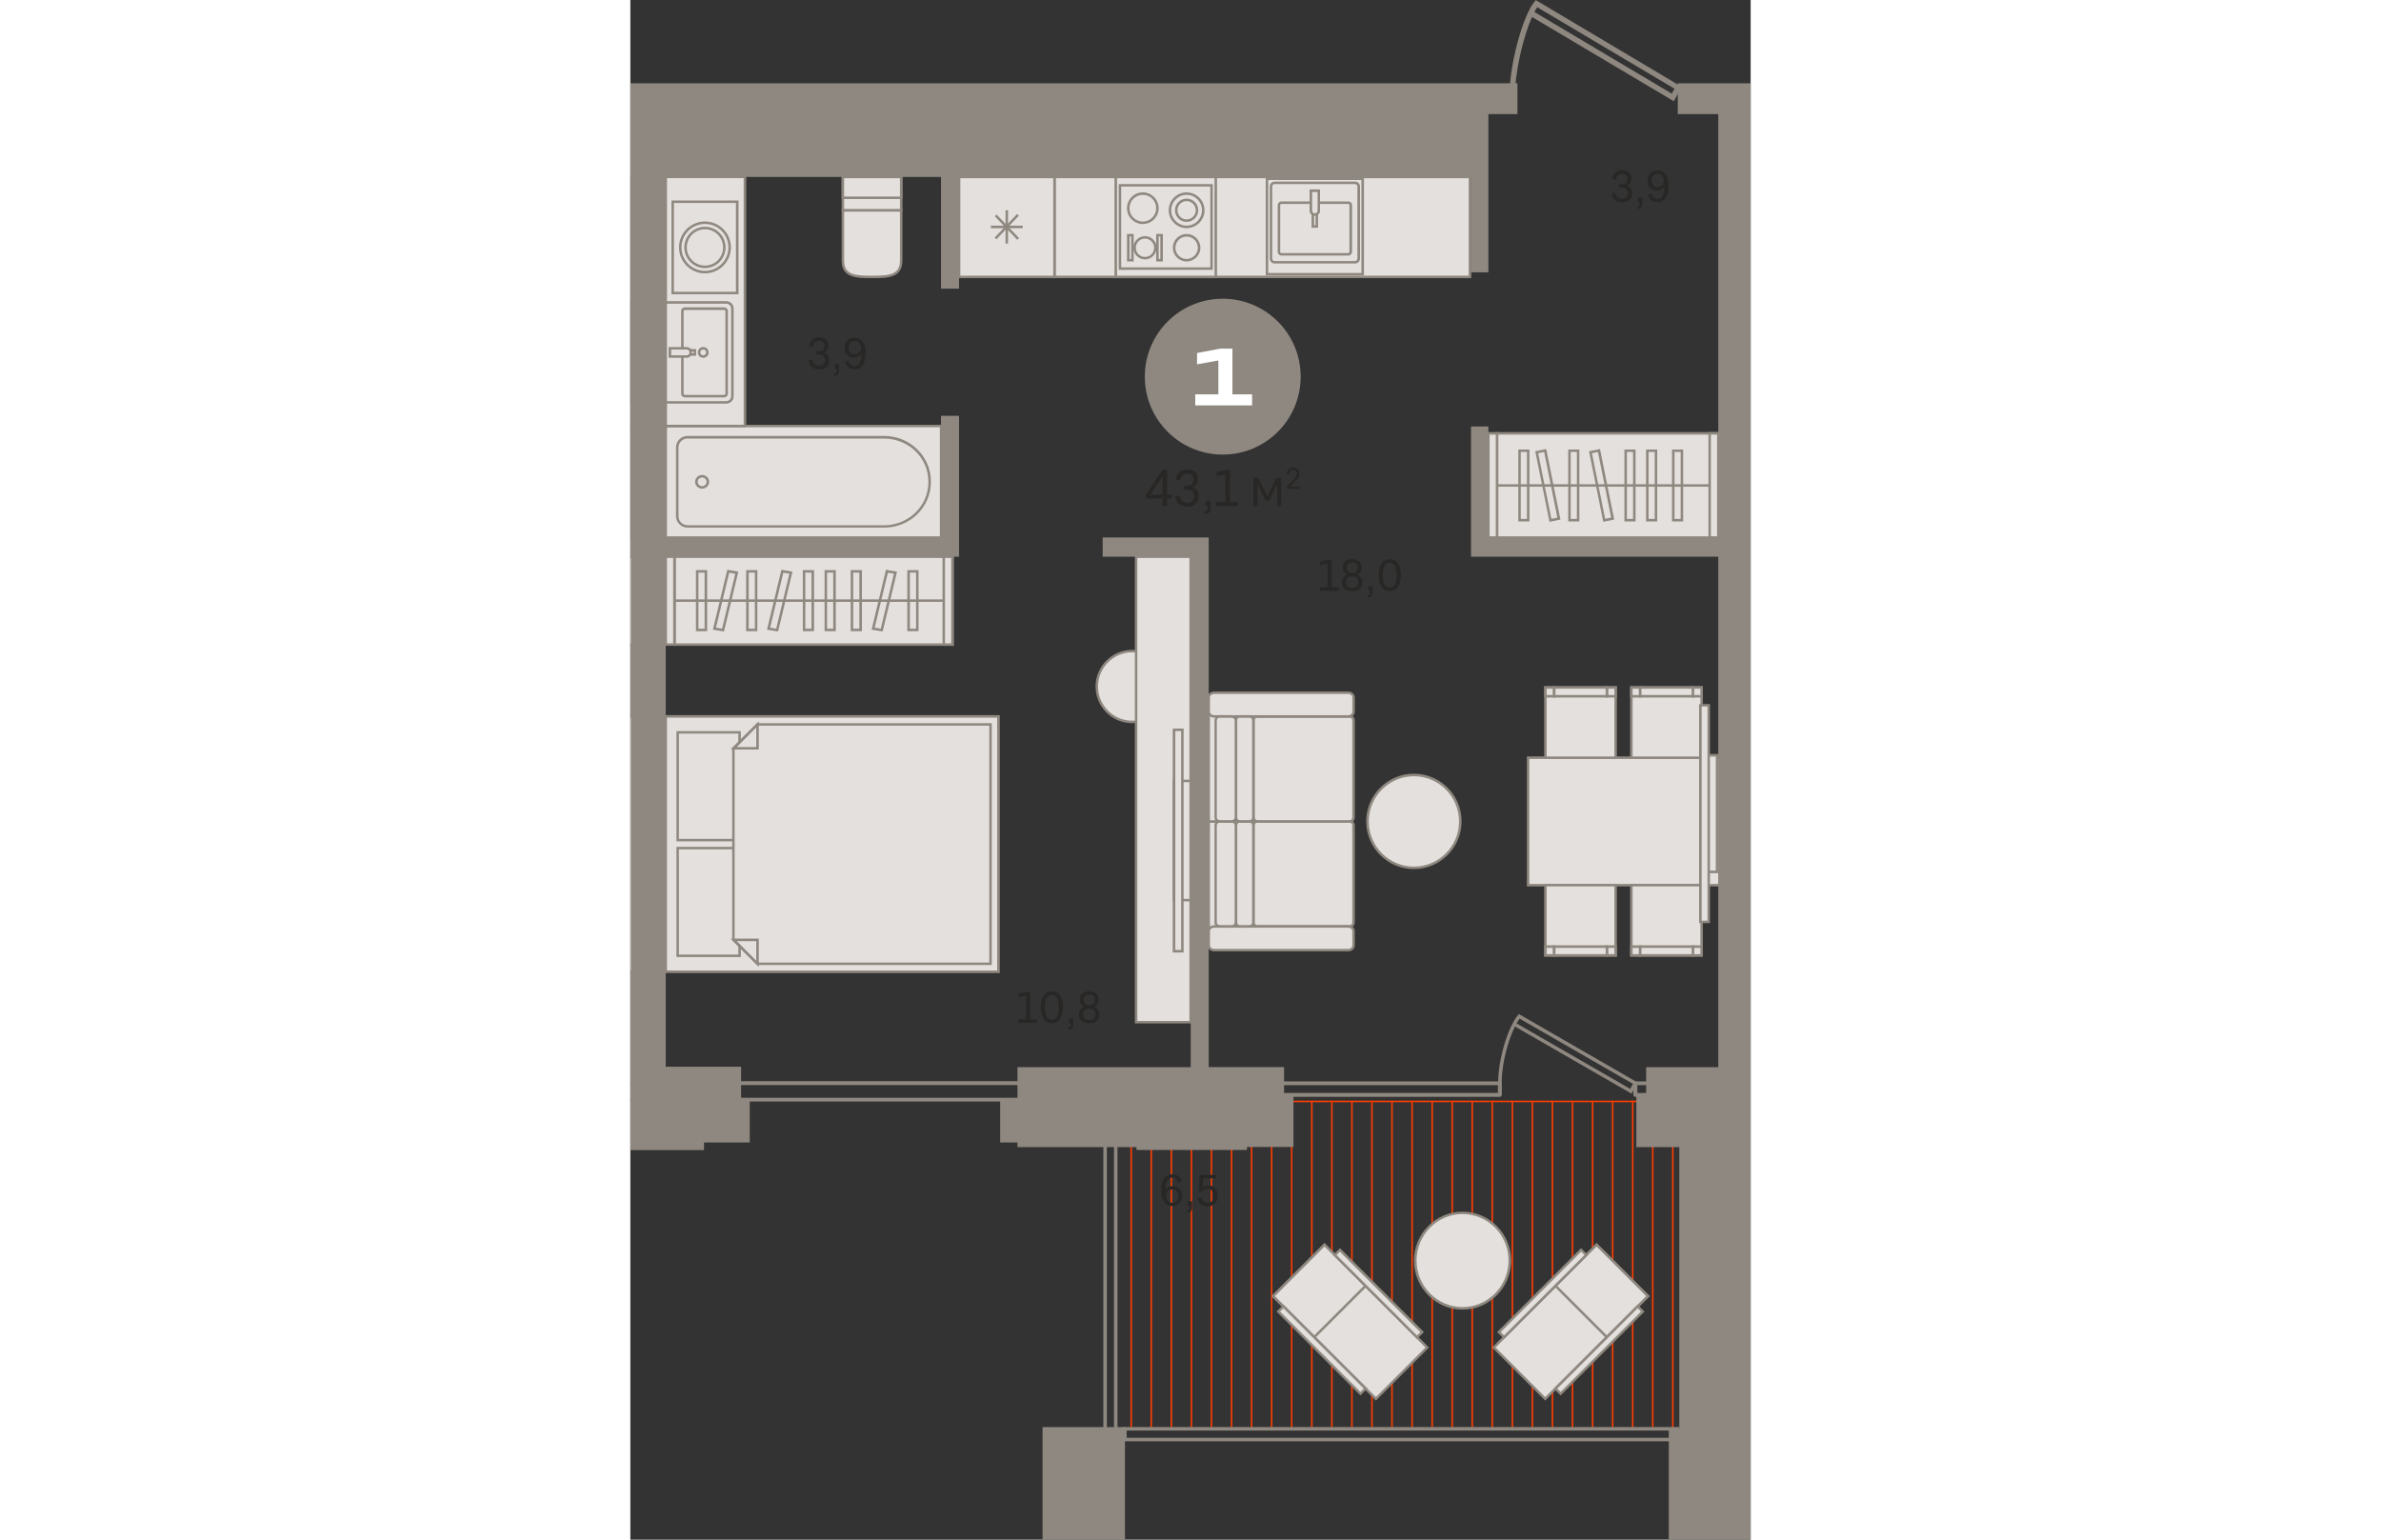 <?xml version="1.0" encoding="utf-8"?>
<!-- Generator: Adobe Illustrator 24.1.2, SVG Export Plug-In . SVG Version: 6.00 Build 0)  -->
<svg version="1.1" id="Слой_1" xmlns="http://www.w3.org/2000/svg" xmlns:xlink="http://www.w3.org/1999/xlink" x="0px" y="0px"
	 viewBox="0 0 1308.1 1797.8" style="enable-background:new 0 0 1308.1 1797.8;" xml:space="preserve" width="883" height="571">
<rect x="0" y="0" width="1308.1" height="1797.8" fill="#333333" stroke="none"/>
<g>
	<rect x="1048.2" y="884.8" style="fill-rule:evenodd;clip-rule:evenodd;fill:#E3E0DD;" width="223.6" height="148.8"/>
	<path style="fill-rule:evenodd;clip-rule:evenodd;fill:#8F8880;" d="M1049.7,1032.1h220.7V886.2h-220.7V1032.1L1049.7,1032.1z
		 M1273.3,1035h-226.5V883.3h226.5V1035z"/>
	<rect x="1068.5" y="802.8" style="fill-rule:evenodd;clip-rule:evenodd;fill:#E3E0DD;" width="82" height="82"/>
	<path style="fill-rule:evenodd;clip-rule:evenodd;fill:#8F8880;" d="M1069.9,883.3h79.1v-79.1h-79.1V883.3L1069.9,883.3z
		 M1151.9,886.2H1067v-84.9h84.9V886.2z"/>
	<rect x="1140.2" y="802.8" style="fill-rule:evenodd;clip-rule:evenodd;fill:#E3E0DD;" width="10.3" height="10.2"/>
	<path style="fill-rule:evenodd;clip-rule:evenodd;fill:#8F8880;" d="M1141.7,811.5h7.3v-7.3h-7.3V811.5L1141.7,811.5z
		 M1151.9,814.5h-13.2v-13.2h13.2V814.5z"/>
	<rect x="1068.5" y="802.8" style="fill-rule:evenodd;clip-rule:evenodd;fill:#E3E0DD;" width="10.2" height="10.2"/>
	<path style="fill-rule:evenodd;clip-rule:evenodd;fill:#8F8880;" d="M1069.9,811.5h7.3v-7.3h-7.3V811.5L1069.9,811.5z
		 M1080.2,814.5H1067v-13.2h13.2V814.5z"/>
	<rect x="1078.7" y="802.8" style="fill-rule:evenodd;clip-rule:evenodd;fill:#E3E0DD;" width="61.5" height="10.2"/>
	<path style="fill-rule:evenodd;clip-rule:evenodd;fill:#8F8880;" d="M1080.2,811.5h58.6v-7.3h-58.6V811.5L1080.2,811.5z
		 M1141.7,814.5h-64.4v-13.2h64.4V814.5z"/>
	<rect x="1168.9" y="802.8" style="fill-rule:evenodd;clip-rule:evenodd;fill:#E3E0DD;" width="82" height="82"/>
	<path style="fill-rule:evenodd;clip-rule:evenodd;fill:#8F8880;" d="M1170.3,883.3h79.1v-79.1h-79.1V883.3L1170.3,883.3z
		 M1252.3,886.2h-84.9v-84.9h84.9V886.2z"/>
	<rect x="1240.6" y="802.8" style="fill-rule:evenodd;clip-rule:evenodd;fill:#E3E0DD;" width="10.3" height="10.2"/>
	<path style="fill-rule:evenodd;clip-rule:evenodd;fill:#8F8880;" d="M1242.1,811.5h7.3v-7.3h-7.3V811.5L1242.1,811.5z
		 M1252.3,814.5h-13.2v-13.2h13.2V814.5z"/>
	<rect x="1168.9" y="802.8" style="fill-rule:evenodd;clip-rule:evenodd;fill:#E3E0DD;" width="10.2" height="10.2"/>
	<path style="fill-rule:evenodd;clip-rule:evenodd;fill:#8F8880;" d="M1170.3,811.5h7.3v-7.3h-7.3V811.5L1170.3,811.5z
		 M1180.6,814.5h-13.2v-13.2h13.2V814.5z"/>
	<rect x="1179.1" y="802.8" style="fill-rule:evenodd;clip-rule:evenodd;fill:#E3E0DD;" width="61.5" height="10.2"/>
	<path style="fill-rule:evenodd;clip-rule:evenodd;fill:#8F8880;" d="M1180.6,811.5h58.6v-7.3h-58.6V811.5L1180.6,811.5z
		 M1242.1,814.5h-64.4v-13.2h64.4V814.5z"/>
	<rect x="1068.5" y="1033.5" style="fill-rule:evenodd;clip-rule:evenodd;fill:#E3E0DD;" width="82" height="82"/>
	<path style="fill-rule:evenodd;clip-rule:evenodd;fill:#8F8880;" d="M1069.9,1114.1h79.1V1035h-79.1V1114.1L1069.9,1114.1z
		 M1151.9,1117H1067v-84.9h84.9V1117z"/>
	<rect x="1140.2" y="1105.3" style="fill-rule:evenodd;clip-rule:evenodd;fill:#E3E0DD;" width="10.3" height="10.2"/>
	<path style="fill-rule:evenodd;clip-rule:evenodd;fill:#8F8880;" d="M1141.7,1114.1h7.3v-7.3h-7.3V1114.1L1141.7,1114.1z
		 M1151.9,1117h-13.2v-13.2h13.2V1117z"/>
	<rect x="1068.5" y="1105.3" style="fill-rule:evenodd;clip-rule:evenodd;fill:#E3E0DD;" width="10.2" height="10.2"/>
	<path style="fill-rule:evenodd;clip-rule:evenodd;fill:#8F8880;" d="M1069.9,1114.1h7.3v-7.3h-7.3V1114.1L1069.9,1114.1z
		 M1080.2,1117H1067v-13.2h13.2V1117z"/>
	<rect x="1078.7" y="1105.3" style="fill-rule:evenodd;clip-rule:evenodd;fill:#E3E0DD;" width="61.5" height="10.2"/>
	<path style="fill-rule:evenodd;clip-rule:evenodd;fill:#8F8880;" d="M1080.2,1114.1h58.6v-7.3h-58.6V1114.1L1080.2,1114.1z
		 M1141.7,1117h-64.4v-13.2h64.4V1117z"/>
	<rect x="1168.9" y="1033.5" style="fill-rule:evenodd;clip-rule:evenodd;fill:#E3E0DD;" width="82" height="82"/>
	<path style="fill-rule:evenodd;clip-rule:evenodd;fill:#8F8880;" d="M1170.3,1114.1h79.1V1035h-79.1V1114.1L1170.3,1114.1z
		 M1252.3,1117h-84.9v-84.9h84.9V1117z"/>
	<rect x="1240.6" y="1105.3" style="fill-rule:evenodd;clip-rule:evenodd;fill:#E3E0DD;" width="10.3" height="10.2"/>
	<path style="fill-rule:evenodd;clip-rule:evenodd;fill:#8F8880;" d="M1242.1,1114.1h7.3v-7.3h-7.3V1114.1L1242.1,1114.1z
		 M1252.3,1117h-13.2v-13.2h13.2V1117z"/>
	<rect x="1168.9" y="1105.3" style="fill-rule:evenodd;clip-rule:evenodd;fill:#E3E0DD;" width="10.2" height="10.2"/>
	<path style="fill-rule:evenodd;clip-rule:evenodd;fill:#8F8880;" d="M1170.3,1114.1h7.3v-7.3h-7.3V1114.1L1170.3,1114.1z
		 M1180.6,1117h-13.2v-13.2h13.2V1117z"/>
	<rect x="1179.1" y="1105.3" style="fill-rule:evenodd;clip-rule:evenodd;fill:#E3E0DD;" width="61.5" height="10.2"/>
	<path style="fill-rule:evenodd;clip-rule:evenodd;fill:#8F8880;" d="M1180.6,1114.1h58.6v-7.3h-58.6V1114.1L1180.6,1114.1z
		 M1242.1,1117h-64.4v-13.2h64.4V1117z"/>
	<rect x="911.9" y="1285.2" style="fill-rule:evenodd;clip-rule:evenodd;fill:#FF3C00;" width="1.8" height="384"/>
	<rect x="841.6" y="1285.2" style="fill-rule:evenodd;clip-rule:evenodd;fill:#FF3C00;" width="1.8" height="384"/>
	<rect x="935.3" y="1285.2" style="fill-rule:evenodd;clip-rule:evenodd;fill:#FF3C00;" width="1.8" height="384"/>
	<rect x="865" y="1285.2" style="fill-rule:evenodd;clip-rule:evenodd;fill:#FF3C00;" width="1.8" height="384"/>
	<rect x="888.4" y="1285.2" style="fill-rule:evenodd;clip-rule:evenodd;fill:#FF3C00;" width="1.8" height="384"/>
	<rect x="818.2" y="1285.2" style="fill-rule:evenodd;clip-rule:evenodd;fill:#FF3C00;" width="1.8" height="384"/>
	<rect x="747.9" y="1285.2" style="fill-rule:evenodd;clip-rule:evenodd;fill:#FF3C00;" width="1.8" height="384"/>
	<rect x="701.1" y="1285.2" style="fill-rule:evenodd;clip-rule:evenodd;fill:#FF3C00;" width="1.8" height="384"/>
	<rect x="771.3" y="1285.2" style="fill-rule:evenodd;clip-rule:evenodd;fill:#FF3C00;" width="1.8" height="384"/>
	<rect x="724.5" y="1285.2" style="fill-rule:evenodd;clip-rule:evenodd;fill:#FF3C00;" width="1.8" height="384"/>
	<rect x="677.6" y="1301.4" style="fill-rule:evenodd;clip-rule:evenodd;fill:#FF3C00;" width="1.8" height="367.8"/>
	<rect x="794.8" y="1285.2" style="fill-rule:evenodd;clip-rule:evenodd;fill:#FF3C00;" width="1.8" height="384"/>
	<rect x="654.2" y="1301.4" style="fill-rule:evenodd;clip-rule:evenodd;fill:#FF3C00;" width="1.8" height="367.8"/>
	<rect x="607.3" y="1301.4" style="fill-rule:evenodd;clip-rule:evenodd;fill:#FF3C00;" width="1.8" height="367.8"/>
	<rect x="630.8" y="1301.4" style="fill-rule:evenodd;clip-rule:evenodd;fill:#FF3C00;" width="1.8" height="367.8"/>
	<rect x="583.9" y="1301.4" style="fill-rule:evenodd;clip-rule:evenodd;fill:#FF3C00;" width="1.8" height="367.8"/>
	<rect x="1075.8" y="1285.2" style="fill-rule:evenodd;clip-rule:evenodd;fill:#FF3C00;" width="1.8" height="384"/>
	<rect x="1005.5" y="1285.2" style="fill-rule:evenodd;clip-rule:evenodd;fill:#FF3C00;" width="1.8" height="384"/>
	<rect x="1099.2" y="1285.2" style="fill-rule:evenodd;clip-rule:evenodd;fill:#FF3C00;" width="1.8" height="384"/>
	<rect x="1029" y="1285.2" style="fill-rule:evenodd;clip-rule:evenodd;fill:#FF3C00;" width="1.8" height="384"/>
	<rect x="1052.4" y="1285.2" style="fill-rule:evenodd;clip-rule:evenodd;fill:#FF3C00;" width="1.8" height="384"/>
	<rect x="982.1" y="1285.2" style="fill-rule:evenodd;clip-rule:evenodd;fill:#FF3C00;" width="1.8" height="384"/>
	<rect x="958.7" y="1285.2" style="fill-rule:evenodd;clip-rule:evenodd;fill:#FF3C00;" width="1.8" height="384"/>
	<rect x="1169.5" y="1285.2" style="fill-rule:evenodd;clip-rule:evenodd;fill:#FF3C00;" width="1.8" height="384"/>
	<rect x="1192.9" y="1285.2" style="fill-rule:evenodd;clip-rule:evenodd;fill:#FF3C00;" width="1.8" height="384"/>
	<rect x="1122.7" y="1285.2" style="fill-rule:evenodd;clip-rule:evenodd;fill:#FF3C00;" width="1.8" height="384"/>
	<rect x="1146.1" y="1285.2" style="fill-rule:evenodd;clip-rule:evenodd;fill:#FF3C00;" width="1.8" height="384"/>
	<rect x="1216.3" y="1285.2" style="fill-rule:evenodd;clip-rule:evenodd;fill:#FF3C00;" width="1.8" height="384"/>
	<rect x="1239.8" y="1285.2" style="fill-rule:evenodd;clip-rule:evenodd;fill:#FF3C00;" width="1.8" height="384"/>
	<rect x="1263.2" y="1285.2" style="fill-rule:evenodd;clip-rule:evenodd;fill:#FF3C00;" width="1.8" height="384"/>
	<rect x="701.1" y="1285.2" style="fill-rule:evenodd;clip-rule:evenodd;fill:#FF3C00;" width="563.9" height="1.8"/>
	<path style="fill-rule:evenodd;clip-rule:evenodd;fill:#8F8880;" d="M1055.6,14l160.4,95.3l3.2-5.7L1058.9,8.4
		C1057.8,10,1056.7,11.9,1055.6,14L1055.6,14z M1218.4,118.2l-165.6-98.4c-10.2,23-20.1,64.2-20.1,94.8h-6.4
		c0-40.7,16.3-96.8,29.2-112.4l1.7-2.1l170.4,101.3L1218.4,118.2z"/>
	<path style="fill-rule:evenodd;clip-rule:evenodd;fill:#8F8880;" d="M0,1281.8h473.2V1267H0v-4.5h475.5c1.2,0,2.2,1,2.2,2.2v19.3
		c0,1.2-1,2.2-2.2,2.2H0V1281.8z"/>
	<path style="fill-rule:evenodd;clip-rule:evenodd;fill:#E3E0DD;" d="M248.2,245.5h68.1v58.8c0,18.6-15.1,19.1-33.7,19.1h-0.7
		c-18.6,0-33.7-0.5-33.7-19.1V245.5z"/>
	<path style="fill-rule:evenodd;clip-rule:evenodd;fill:#8F8880;" d="M249.6,247v57.3c0,16.4,12.2,17.6,32.2,17.6h0.7
		c20.1,0,32.3-1.2,32.3-17.6V247H249.6L249.6,247z M282.6,324.8h-0.7c-17.3,0-35.2,0-35.2-20.5V244h71v60.2
		C317.7,324.8,299.9,324.8,282.6,324.8z"/>
	<rect x="248.2" y="206.6" style="fill-rule:evenodd;clip-rule:evenodd;fill:#E3E0DD;" width="68.1" height="38.9"/>
	<path style="fill-rule:evenodd;clip-rule:evenodd;fill:#8F8880;" d="M249.6,244h65.2v-36h-65.2V244L249.6,244z M317.7,247h-71
		v-41.8h71V247z"/>
	<rect x="248.2" y="206.6" style="fill-rule:evenodd;clip-rule:evenodd;fill:#E3E0DD;" width="68.1" height="24.3"/>
	<path style="fill-rule:evenodd;clip-rule:evenodd;fill:#8F8880;" d="M249.6,229.5h65.2v-21.4h-65.2V229.5L249.6,229.5z
		 M317.7,232.4h-71v-27.2h71V232.4z"/>
	<rect y="206.6" style="fill-rule:evenodd;clip-rule:evenodd;fill:#E3E0DD;" width="1" height="290.9"/>
	<rect x="0" y="205.1" style="fill-rule:evenodd;clip-rule:evenodd;fill:#8F8880;" width="2.5" height="293.8"/>
	<rect y="353.1" style="fill-rule:evenodd;clip-rule:evenodd;fill:#E3E0DD;" width="1" height="116.7"/>
	<rect y="351.6" style="fill-rule:evenodd;clip-rule:evenodd;fill:#8F8880;" width="2.5" height="119.7"/>
	<rect y="497.5" style="fill-rule:evenodd;clip-rule:evenodd;fill:#E3E0DD;" width="1" height="130.2"/>
	<rect x="0" y="496" style="fill-rule:evenodd;clip-rule:evenodd;fill:#8F8880;" width="2.5" height="133.1"/>
	<rect x="1249.4" y="881.9" style="fill-rule:evenodd;clip-rule:evenodd;fill:#E3E0DD;" width="19.5" height="136.2"/>
	<path style="fill-rule:evenodd;clip-rule:evenodd;fill:#8F8880;" d="M1250.9,1016.6h16.5V883.4h-16.5V1016.6L1250.9,1016.6z
		 M1270.3,1019.6h-22.4V880.4h22.4V1019.6z"/>
	<rect x="1249.4" y="823.5" style="fill-rule:evenodd;clip-rule:evenodd;fill:#E3E0DD;" width="9.7" height="253"/>
	<path style="fill-rule:evenodd;clip-rule:evenodd;fill:#8F8880;" d="M1250.9,1075h6.8V825h-6.8V1075L1250.9,1075z M1260.6,1077.9
		h-12.7V822.1h12.7V1077.9z"/>
	<path style="fill-rule:evenodd;clip-rule:evenodd;fill:#8F8880;" d="M556.4,1681.1h8.3v-366.5h112v-8.3H556.4V1681.1L556.4,1681.1z
		 M568.8,1685.2h-16.5v-383h128.5v16.5h-112V1685.2z"/>
	<path style="fill-rule:evenodd;clip-rule:evenodd;fill:#8F8880;" d="M579.5,1678.8h641.1v-8.4H579.5V1678.8L579.5,1678.8z
		 M1224.8,1682.9H575.4v-16.6h649.3V1682.9z"/>
	<path style="fill-rule:evenodd;clip-rule:evenodd;fill:#8F8880;" d="M743.3,1276.2H1013v-9.1H743.3V1276.2L743.3,1276.2z
		 M1015.2,1280.7H741.1c-1.2,0-2.3-1-2.3-2.2v-13.6c0-1.2,1-2.2,2.3-2.2h274.2c1.2,0,2.3,1,2.3,2.2v13.6
		C1017.5,1279.6,1016.5,1280.7,1015.2,1280.7z"/>
	<path style="fill-rule:evenodd;clip-rule:evenodd;fill:#8F8880;" d="M1175.8,1276.2h26.7v-9.1h-26.7V1276.2L1175.8,1276.2z
		 M1204.7,1280.7h-31.2c-1.2,0-2.3-1-2.3-2.2v-13.6c0-1.2,1-2.2,2.3-2.2h31.2c1.2,0,2.3,1,2.3,2.2v13.6
		C1206.9,1279.6,1205.9,1280.7,1204.7,1280.7z"/>
	<path style="fill-rule:evenodd;clip-rule:evenodd;fill:#8F8880;" d="M1034.8,1195l132.6,76.4l3.3-5.8l-132.3-76.2
		C1037.3,1190.9,1036,1192.8,1034.8,1195L1034.8,1195z M1169,1277l-136.1-78.4c-8.2,16.4-15.5,43.5-15.6,66.5l-4.1,0
		c0.1-30,12.3-66.9,23.2-79.7l1.1-1.3l138.8,80L1169,1277z"/>
	<rect x="41.3" y="497.5" style="fill-rule:evenodd;clip-rule:evenodd;fill:#E3E0DD;" width="321.5" height="130.2"/>
	<path style="fill-rule:evenodd;clip-rule:evenodd;fill:#8F8880;" d="M42.8,626.2h318.6V498.9H42.8V626.2L42.8,626.2z M364.3,629.1
		H39.9V496h324.5V629.1z"/>
	<path style="fill-rule:evenodd;clip-rule:evenodd;fill:#E3E0DD;" d="M349.5,562.1v1c0,28.5-23.8,51.6-53.1,51.6H66.9
		c-6.7,0-12.2-5.3-12.2-11.8v-80.5c0-6.5,5.5-11.8,12.2-11.8h229.5C325.7,510.5,349.5,533.6,349.5,562.1z"/>
	<path style="fill-rule:evenodd;clip-rule:evenodd;fill:#8F8880;" d="M66.9,512c-5.9,0-10.7,4.7-10.7,10.4v80.5
		c0,5.7,4.8,10.4,10.7,10.4h229.5c28.4,0,51.6-22.5,51.6-50.1v-1c0-27.6-23.1-50.1-51.6-50.1H66.9L66.9,512z M296.4,616.1H66.9
		c-7.5,0-13.6-6-13.6-13.3v-80.5c0-7.3,6.1-13.3,13.6-13.3h229.5c30.1,0,54.5,23.8,54.5,53v1C350.9,592.3,326.5,616.1,296.4,616.1z"
		/>
	<path style="fill-rule:evenodd;clip-rule:evenodd;fill:#E3E0DD;" d="M83.8,556.1c3.7,0,6.7,2.9,6.7,6.5c0,3.6-3,6.5-6.7,6.5
		c-3.7,0-6.7-2.9-6.7-6.5C77.1,559,80.1,556.1,83.8,556.1z"/>
	<path style="fill-rule:evenodd;clip-rule:evenodd;fill:#8F8880;" d="M83.8,557.5c-2.9,0-5.2,2.3-5.2,5.1c0,2.8,2.3,5.1,5.2,5.1
		c2.9,0,5.2-2.3,5.2-5.1C89,559.8,86.7,557.5,83.8,557.5L83.8,557.5z M83.8,570.6c-4.5,0-8.2-3.6-8.2-8c0-4.4,3.7-8,8.2-8
		s8.2,3.6,8.2,8C91.9,567,88.3,570.6,83.8,570.6z"/>
	<rect x="41.3" y="206.6" style="fill-rule:evenodd;clip-rule:evenodd;fill:#E3E0DD;" width="92.4" height="290.9"/>
	<path style="fill-rule:evenodd;clip-rule:evenodd;fill:#8F8880;" d="M42.8,496h89.5v-288H42.8V496L42.8,496z M135.2,498.9H39.9
		V205.1h95.4V498.9z"/>
	<path style="fill-rule:evenodd;clip-rule:evenodd;fill:#E3E0DD;" d="M119.2,462.7V360.3c0-4-3.2-7.2-7.2-7.2H41.3v116.7H112
		C116,469.9,119.2,466.6,119.2,462.7z"/>
	<path style="fill-rule:evenodd;clip-rule:evenodd;fill:#8F8880;" d="M42.8,468.4H112c3.2,0,5.7-2.6,5.7-5.7V360.3
		c0-3.2-2.6-5.7-5.7-5.7H42.8V468.4L42.8,468.4z M112,471.3H39.9V351.6H112c4.8,0,8.6,3.9,8.6,8.6v102.4
		C120.6,467.4,116.8,471.3,112,471.3z"/>
	<path style="fill-rule:evenodd;clip-rule:evenodd;fill:#E3E0DD;" d="M60.8,363.3v96.4c0,1.6,1.4,2.9,3,2.9h45.6c1.7,0,3-1.3,3-2.9
		v-96.4c0-1.6-1.4-2.9-3-2.9H63.8C62.2,360.4,60.8,361.7,60.8,363.3z"/>
	<path style="fill-rule:evenodd;clip-rule:evenodd;fill:#8F8880;" d="M63.8,361.9c-0.9,0-1.6,0.6-1.6,1.4v96.4
		c0,0.8,0.7,1.4,1.6,1.4h45.6c0.9,0,1.6-0.6,1.6-1.4v-96.4c0-0.8-0.7-1.4-1.6-1.4H63.8L63.8,361.9z M109.4,464H63.8
		c-2.5,0-4.5-2-4.5-4.4v-96.4c0-2.4,2-4.3,4.5-4.3h45.6c2.5,0,4.5,1.9,4.5,4.3v96.4C113.9,462.1,111.9,464,109.4,464z"/>
	<rect x="46.2" y="409" style="fill-rule:evenodd;clip-rule:evenodd;fill:#E3E0DD;" width="29.2" height="4.9"/>
	<path style="fill-rule:evenodd;clip-rule:evenodd;fill:#8F8880;" d="M47.7,412.5h26.3v-2H47.7V412.5L47.7,412.5z M76.9,415.4H44.7
		v-7.8h32.1V415.4z"/>
	<path style="fill-rule:evenodd;clip-rule:evenodd;fill:#E3E0DD;" d="M70.5,411.4L70.5,411.4c0,2.8-2.2,4.9-4.8,4.9H46.2v-9.7h19.5
		C68.4,406.6,70.5,408.8,70.5,411.4z"/>
	<path style="fill-rule:evenodd;clip-rule:evenodd;fill:#8F8880;" d="M47.7,414.9h18c1.8,0,3.4-1.5,3.4-3.3v-0.1
		c0-1.8-1.5-3.4-3.4-3.4h-18V414.9L47.7,414.9z M65.7,417.8h-21v-12.6h21c3.5,0,6.3,2.8,6.3,6.3v0.1C72,415,69.2,417.8,65.7,417.8z"
		/>
	<path style="fill-rule:evenodd;clip-rule:evenodd;fill:#E3E0DD;" d="M85.1,416.3c2.7,0,4.9-2.2,4.9-4.9c0-2.7-2.2-4.9-4.9-4.9
		c-2.7,0-4.9,2.2-4.9,4.9C80.3,414.2,82.4,416.3,85.1,416.3z"/>
	<path style="fill-rule:evenodd;clip-rule:evenodd;fill:#8F8880;" d="M85.1,408.1c-1.9,0-3.4,1.5-3.4,3.4c0,1.9,1.5,3.4,3.4,3.4
		c1.9,0,3.4-1.5,3.4-3.4C88.5,409.6,87,408.1,85.1,408.1L85.1,408.1z M85.1,417.8c-3.5,0-6.3-2.8-6.3-6.3c0-3.5,2.8-6.3,6.3-6.3
		c3.5,0,6.3,2.8,6.3,6.3C91.5,415,88.6,417.8,85.1,417.8z"/>
	<rect x="49.5" y="235.6" style="fill-rule:evenodd;clip-rule:evenodd;fill:#E3E0DD;" width="75.3" height="106.6"/>
	<path style="fill-rule:evenodd;clip-rule:evenodd;fill:#8F8880;" d="M50.9,340.7h72.4V237H50.9V340.7L50.9,340.7z M126.3,343.6H48
		V234.1h78.3V343.6z"/>
	<path style="fill-rule:evenodd;clip-rule:evenodd;fill:#E3E0DD;" d="M116,288.9c0,15.9-12.9,28.8-28.8,28.8
		c-15.9,0-28.8-12.9-28.8-28.8c0-15.9,12.9-28.8,28.8-28.8C103.1,260,116,273,116,288.9z"/>
	<path style="fill-rule:evenodd;clip-rule:evenodd;fill:#8F8880;" d="M87.1,261.5c-15.1,0-27.4,12.3-27.4,27.4
		c0,15.1,12.3,27.4,27.4,27.4c15.1,0,27.4-12.3,27.4-27.4C114.5,273.8,102.2,261.5,87.1,261.5L87.1,261.5z M87.1,319.2
		c-16.7,0-30.3-13.6-30.3-30.3c0-16.7,13.6-30.3,30.3-30.3c16.7,0,30.3,13.6,30.3,30.3C117.4,305.6,103.8,319.2,87.1,319.2z"/>
	<path style="fill-rule:evenodd;clip-rule:evenodd;fill:#E3E0DD;" d="M109.8,288.9c0,12.5-10.1,22.6-22.6,22.6
		c-12.5,0-22.7-10.1-22.7-22.6c0-12.5,10.1-22.6,22.7-22.6C99.6,266.2,109.8,276.4,109.8,288.9z"/>
	<path style="fill-rule:evenodd;clip-rule:evenodd;fill:#8F8880;" d="M87.1,267.7c-11.7,0-21.2,9.5-21.2,21.2
		c0,11.7,9.5,21.2,21.2,21.2c11.7,0,21.2-9.5,21.2-21.2C108.3,277.2,98.8,267.7,87.1,267.7L87.1,267.7z M87.1,313
		C73.8,313,63,302.2,63,288.9c0-13.3,10.8-24.1,24.1-24.1c13.3,0,24.1,10.8,24.1,24.1C111.2,302.2,100.4,313,87.1,313z"/>
	<rect x="495.2" y="206.6" style="fill-rule:evenodd;clip-rule:evenodd;fill:#E3E0DD;" width="485.1" height="116.7"/>
	<path style="fill-rule:evenodd;clip-rule:evenodd;fill:#8F8880;" d="M496.7,321.9h482.2V208.1H496.7V321.9L496.7,321.9z
		 M981.8,324.8H493.8V205.1h488.1V324.8z"/>
	<rect x="383.8" y="206.6" style="fill-rule:evenodd;clip-rule:evenodd;fill:#E3E0DD;" width="111.4" height="116.7"/>
	<path style="fill-rule:evenodd;clip-rule:evenodd;fill:#8F8880;" d="M385.3,321.9h108.5V208.1H385.3V321.9L385.3,321.9z
		 M496.7,324.8H382.4V205.1h114.3V324.8z"/>
	<rect x="438.1" y="245.5" style="fill-rule:evenodd;clip-rule:evenodd;fill:#8F8880;" width="2.9" height="38.9"/>
	<rect x="421" y="263.5" style="fill-rule:evenodd;clip-rule:evenodd;fill:#8F8880;" width="37.1" height="2.9"/>
	
		<rect x="438.1" y="246" transform="matrix(0.724 -0.69 0.69 0.724 -61.385 376.678)" style="fill-rule:evenodd;clip-rule:evenodd;fill:#8F8880;" width="2.9" height="38"/>
	
		<rect x="420.5" y="263.5" transform="matrix(0.69 -0.724 0.724 0.69 -55.598 400.038)" style="fill-rule:evenodd;clip-rule:evenodd;fill:#8F8880;" width="38" height="2.9"/>
	<rect x="743.4" y="208.8" style="fill-rule:evenodd;clip-rule:evenodd;fill:#E3E0DD;" width="111.7" height="111.4"/>
	<path style="fill-rule:evenodd;clip-rule:evenodd;fill:#8F8880;" d="M744.8,318.7h108.8V210.2H744.8V318.7L744.8,318.7z
		 M856.6,321.6H741.9V207.3h114.7V321.6z"/>
	<path style="fill-rule:evenodd;clip-rule:evenodd;fill:#E3E0DD;" d="M752.3,306.3h93.8c2.4,0,4.3-1.9,4.3-4.3v-84.3
		c0-2.4-1.9-4.3-4.3-4.3h-93.8c-2.4,0-4.3,1.9-4.3,4.3V302C748,304.3,750,306.3,752.3,306.3z"/>
	<path style="fill-rule:evenodd;clip-rule:evenodd;fill:#8F8880;" d="M752.3,214.9c-1.6,0-2.8,1.3-2.8,2.8V302
		c0,1.6,1.3,2.8,2.8,2.8h93.8c1.6,0,2.8-1.3,2.8-2.8v-84.3c0-1.6-1.3-2.8-2.8-2.8H752.3L752.3,214.9z M846.2,307.7h-93.8
		c-3.2,0-5.8-2.6-5.8-5.7v-84.3c0-3.2,2.6-5.7,5.8-5.7h93.8c3.2,0,5.8,2.6,5.8,5.7V302C851.9,305.1,849.3,307.7,846.2,307.7z"/>
	<path style="fill-rule:evenodd;clip-rule:evenodd;fill:#E3E0DD;" d="M760.2,236.6h78c1.6,0,2.9,1.3,2.9,2.9v54.6
		c0,1.6-1.3,2.9-2.9,2.9h-78c-1.6,0-2.9-1.3-2.9-2.9v-54.6C757.4,237.9,758.6,236.6,760.2,236.6z"/>
	<path style="fill-rule:evenodd;clip-rule:evenodd;fill:#8F8880;" d="M760.2,238.1c-0.8,0-1.4,0.6-1.4,1.4v54.6
		c0,0.8,0.6,1.4,1.4,1.4h78c0.8,0,1.4-0.6,1.4-1.4v-54.6c0-0.8-0.6-1.4-1.4-1.4H760.2L760.2,238.1z M838.3,298.4h-78
		c-2.4,0-4.4-1.9-4.4-4.3v-54.6c0-2.4,2-4.3,4.4-4.3h78c2.4,0,4.4,1.9,4.4,4.3v54.6C842.6,296.5,840.7,298.4,838.3,298.4z"/>
	<rect x="796.9" y="222.7" style="fill-rule:evenodd;clip-rule:evenodd;fill:#E3E0DD;" width="4.7" height="41.8"/>
	<path style="fill-rule:evenodd;clip-rule:evenodd;fill:#8F8880;" d="M798.4,263h1.7v-38.9h-1.7V263L798.4,263z M803,265.9h-7.6
		v-44.7h7.6V265.9z"/>
	<path style="fill-rule:evenodd;clip-rule:evenodd;fill:#E3E0DD;" d="M799.2,250.6L799.2,250.6c2.6,0,4.7-2.1,4.7-4.6v-23.3h-9.3
		V246C794.6,248.5,796.7,250.6,799.2,250.6z"/>
	<path style="fill-rule:evenodd;clip-rule:evenodd;fill:#8F8880;" d="M796.1,224.2V246c0,1.7,1.4,3.1,3.1,3.1h0.1
		c1.7,0,3.1-1.4,3.1-3.1v-21.8H796.1L796.1,224.2z M799.3,252L799.3,252c-3.4,0-6.2-2.7-6.2-6.1v-24.7h12.2V246
		C805.4,249.3,802.6,252,799.3,252z"/>
	<rect x="566.8" y="206.6" style="fill-rule:evenodd;clip-rule:evenodd;fill:#E3E0DD;" width="116.7" height="116.7"/>
	<path style="fill-rule:evenodd;clip-rule:evenodd;fill:#8F8880;" d="M568.3,321.9h113.8V208.1H568.3V321.9L568.3,321.9z M685,324.8
		H565.3V205.1H685V324.8z"/>
	<rect x="571.7" y="216.3" style="fill-rule:evenodd;clip-rule:evenodd;fill:#E3E0DD;" width="107" height="97.3"/>
	<path style="fill-rule:evenodd;clip-rule:evenodd;fill:#8F8880;" d="M573.1,312.2h104.1v-94.4H573.1V312.2L573.1,312.2z
		 M680.2,315.1H570.2V214.9h109.9V315.1z"/>
	<path style="fill-rule:evenodd;clip-rule:evenodd;fill:#E3E0DD;" d="M630,245.5c0,10.7,8.7,19.5,19.5,19.5
		c10.7,0,19.5-8.7,19.5-19.5c0-10.7-8.7-19.5-19.5-19.5C638.8,226.1,630,234.8,630,245.5z"/>
	<path style="fill-rule:evenodd;clip-rule:evenodd;fill:#8F8880;" d="M649.5,227.5c-9.9,0-18,8.1-18,18c0,9.9,8.1,18,18,18
		c9.9,0,18-8.1,18-18C667.5,235.6,659.4,227.5,649.5,227.5L649.5,227.5z M649.5,266.4c-11.5,0-20.9-9.4-20.9-20.9
		c0-11.5,9.4-20.9,20.9-20.9c11.5,0,20.9,9.4,20.9,20.9C670.4,257,661,266.4,649.5,266.4z"/>
	<path style="fill-rule:evenodd;clip-rule:evenodd;fill:#E3E0DD;" d="M637.3,245.5c0,6.7,5.4,12.2,12.2,12.2
		c6.7,0,12.2-5.4,12.2-12.2c0-6.7-5.4-12.2-12.2-12.2C642.8,233.3,637.3,238.8,637.3,245.5z"/>
	<path style="fill-rule:evenodd;clip-rule:evenodd;fill:#8F8880;" d="M649.5,234.8c-5.9,0-10.7,4.8-10.7,10.7
		c0,5.9,4.8,10.7,10.7,10.7c5.9,0,10.7-4.8,10.7-10.7C660.2,239.6,655.4,234.8,649.5,234.8L649.5,234.8z M649.5,259.1
		c-7.5,0-13.6-6.1-13.6-13.6c0-7.5,6.1-13.6,13.6-13.6c7.5,0,13.6,6.1,13.6,13.6C663.1,253,657,259.1,649.5,259.1z"/>
	<path style="fill-rule:evenodd;clip-rule:evenodd;fill:#E3E0DD;" d="M581.4,243.1c0,9.4,7.6,17,17,17c9.4,0,17-7.6,17-17
		c0-9.4-7.6-17-17-17C589,226.1,581.4,233.7,581.4,243.1z"/>
	<path style="fill-rule:evenodd;clip-rule:evenodd;fill:#8F8880;" d="M598.4,227.5c-8.6,0-15.6,7-15.6,15.6c0,8.6,7,15.6,15.6,15.6
		c8.6,0,15.6-7,15.6-15.6C614,234.5,607,227.5,598.4,227.5L598.4,227.5z M598.4,261.6c-10.2,0-18.5-8.3-18.5-18.5
		c0-10.2,8.3-18.5,18.5-18.5c10.2,0,18.5,8.3,18.5,18.5C616.9,253.3,608.6,261.6,598.4,261.6z"/>
	<path style="fill-rule:evenodd;clip-rule:evenodd;fill:#E3E0DD;" d="M634.9,289.3c0,8.1,6.5,14.6,14.6,14.6
		c8.1,0,14.6-6.5,14.6-14.6c0-8.1-6.5-14.6-14.6-14.6C641.4,274.7,634.9,281.2,634.9,289.3z"/>
	<path style="fill-rule:evenodd;clip-rule:evenodd;fill:#8F8880;" d="M649.5,276.2c-7.2,0-13.1,5.9-13.1,13.1
		c0,7.2,5.9,13.1,13.1,13.1c7.2,0,13.1-5.9,13.1-13.1C662.6,282,656.7,276.2,649.5,276.2L649.5,276.2z M649.5,305.3
		c-8.9,0-16.1-7.2-16.1-16c0-8.9,7.2-16.1,16.1-16.1c8.9,0,16.1,7.2,16.1,16.1C665.6,298.1,658.4,305.3,649.5,305.3z"/>
	<path style="fill-rule:evenodd;clip-rule:evenodd;fill:#E3E0DD;" d="M588.7,289.3c0,6.7,5.4,12.2,12.2,12.2
		c6.7,0,12.2-5.4,12.2-12.2c0-6.7-5.4-12.2-12.2-12.2C594.1,277.1,588.7,282.6,588.7,289.3z"/>
	<path style="fill-rule:evenodd;clip-rule:evenodd;fill:#8F8880;" d="M600.9,278.6c-5.9,0-10.7,4.8-10.7,10.7
		c0,5.9,4.8,10.7,10.7,10.7c5.9,0,10.7-4.8,10.7-10.7C611.6,283.4,606.8,278.6,600.9,278.6L600.9,278.6z M600.9,302.9
		c-7.5,0-13.6-6.1-13.6-13.6c0-7.5,6.1-13.6,13.6-13.6c7.5,0,13.6,6.1,13.6,13.6C614.5,296.8,608.4,302.9,600.9,302.9z"/>
	<rect x="615.5" y="274.7" style="fill-rule:evenodd;clip-rule:evenodd;fill:#E3E0DD;" width="4.9" height="29.2"/>
	<path style="fill-rule:evenodd;clip-rule:evenodd;fill:#8F8880;" d="M616.9,302.4h1.9v-26.3h-1.9V302.4L616.9,302.4z M621.8,305.3
		H614v-32.1h7.8V305.3z"/>
	<rect x="581.4" y="274.7" style="fill-rule:evenodd;clip-rule:evenodd;fill:#E3E0DD;" width="4.9" height="29.2"/>
	<path style="fill-rule:evenodd;clip-rule:evenodd;fill:#8F8880;" d="M582.9,302.4h1.9v-26.3h-1.9V302.4L582.9,302.4z M587.7,305.3
		h-7.8v-32.1h7.8V305.3z"/>
	<rect x="1012" y="506" style="fill-rule:evenodd;clip-rule:evenodd;fill:#E3E0DD;" width="258.3" height="121.7"/>
	<path style="fill-rule:evenodd;clip-rule:evenodd;fill:#8F8880;" d="M1013.4,626.2h255.4V507.5h-255.4V626.2L1013.4,626.2z
		 M1271.8,629.1h-261.3V504.5h261.3V629.1z"/>
	<rect x="1001.9" y="506" style="fill-rule:evenodd;clip-rule:evenodd;fill:#E3E0DD;" width="10.1" height="121.7"/>
	<path style="fill-rule:evenodd;clip-rule:evenodd;fill:#8F8880;" d="M1003.3,626.2h7.2V507.5h-7.2V626.2L1003.3,626.2z
		 M1013.4,629.1h-13V504.5h13V629.1z"/>
	<rect x="1260.2" y="506" style="fill-rule:evenodd;clip-rule:evenodd;fill:#E3E0DD;" width="10.1" height="121.7"/>
	<path style="fill-rule:evenodd;clip-rule:evenodd;fill:#8F8880;" d="M1261.7,626.2h7.2V507.5h-7.2V626.2L1261.7,626.2z
		 M1271.8,629.1h-13V504.5h13V629.1z"/>
	<rect x="1096.5" y="526.3" style="fill-rule:evenodd;clip-rule:evenodd;fill:#E3E0DD;" width="10.1" height="81.1"/>
	<path style="fill-rule:evenodd;clip-rule:evenodd;fill:#8F8880;" d="M1098,605.9h7.2v-78.2h-7.2V605.9L1098,605.9z M1108.1,608.9
		h-13v-84h13V608.9z"/>
	<rect x="1162.2" y="526.3" style="fill-rule:evenodd;clip-rule:evenodd;fill:#E3E0DD;" width="10.1" height="81.1"/>
	<path style="fill-rule:evenodd;clip-rule:evenodd;fill:#8F8880;" d="M1163.6,605.9h7.2v-78.2h-7.2V605.9L1163.6,605.9z
		 M1173.7,608.9h-13v-84h13V608.9z"/>
	<rect x="1187.4" y="526.3" style="fill-rule:evenodd;clip-rule:evenodd;fill:#E3E0DD;" width="10.1" height="81.1"/>
	<path style="fill-rule:evenodd;clip-rule:evenodd;fill:#8F8880;" d="M1188.9,605.9h7.2v-78.2h-7.2V605.9L1188.9,605.9z M1199,608.9
		h-13v-84h13V608.9z"/>
	<rect x="1217.7" y="526.3" style="fill-rule:evenodd;clip-rule:evenodd;fill:#E3E0DD;" width="10.1" height="81.1"/>
	<path style="fill-rule:evenodd;clip-rule:evenodd;fill:#8F8880;" d="M1219.2,605.9h7.2v-78.2h-7.2V605.9L1219.2,605.9z
		 M1229.3,608.9h-13v-84h13V608.9z"/>
	<polygon style="fill-rule:evenodd;clip-rule:evenodd;fill:#E3E0DD;" points="1068.2,526.1 1058.3,528.1 1074.3,607.6 1084.2,605.6 
			"/>
	<path style="fill-rule:evenodd;clip-rule:evenodd;fill:#8F8880;" d="M1060,529.2l15.4,76.6l7-1.4l-15.4-76.7L1060,529.2L1060,529.2
		z M1073.2,609.3l-16.6-82.4l12.8-2.6l16.6,82.4L1073.2,609.3z"/>
	<polygon style="fill-rule:evenodd;clip-rule:evenodd;fill:#E3E0DD;" points="1131,526.1 1121.1,528.1 1137.1,607.6 1147,605.6 	"/>
	<path style="fill-rule:evenodd;clip-rule:evenodd;fill:#8F8880;" d="M1122.8,529.2l15.4,76.6l7-1.4l-15.4-76.7L1122.8,529.2
		L1122.8,529.2z M1136,609.3l-16.6-82.4l12.8-2.6l16.6,82.4L1136,609.3z"/>
	<rect x="1038.3" y="526.3" style="fill-rule:evenodd;clip-rule:evenodd;fill:#E3E0DD;" width="10.1" height="81.1"/>
	<path style="fill-rule:evenodd;clip-rule:evenodd;fill:#8F8880;" d="M1039.7,605.9h7.2v-78.2h-7.2V605.9L1039.7,605.9z
		 M1049.8,608.9h-13v-84h13V608.9z"/>
	<rect x="1012" y="565.4" style="fill-rule:evenodd;clip-rule:evenodd;fill:#8F8880;" width="248.3" height="2.9"/>
	<rect x="675.3" y="959.1" style="fill-rule:evenodd;clip-rule:evenodd;fill:#E3E0DD;" width="77.5" height="127.6"/>
	<path style="fill-rule:evenodd;clip-rule:evenodd;fill:#8F8880;" d="M676.8,1085.2h74.6V960.6h-74.6V1085.2L676.8,1085.2z
		 M754.3,1088.2h-80.4V957.7h80.4V1088.2z"/>
	<rect x="675.3" y="831.6" style="fill-rule:evenodd;clip-rule:evenodd;fill:#E3E0DD;" width="77.5" height="127.6"/>
	<path style="fill-rule:evenodd;clip-rule:evenodd;fill:#8F8880;" d="M676.8,957.7h74.6V833h-74.6V957.7L676.8,957.7z M754.3,960.6
		h-80.4V830.1h80.4V960.6z"/>
	<path style="fill-rule:evenodd;clip-rule:evenodd;fill:#E3E0DD;" d="M844.4,1077.1V963.7c0-2.5-2-4.6-4.4-4.6H731.9
		c-2.4,0-4.4,2.1-4.4,4.6v113.4c0,2.5,2,4.6,4.4,4.6H840C842.4,1081.7,844.4,1079.7,844.4,1077.1z"/>
	<path style="fill-rule:evenodd;clip-rule:evenodd;fill:#8F8880;" d="M731.9,960.6c-1.6,0-2.9,1.4-2.9,3.1v113.4
		c0,1.7,1.3,3.1,2.9,3.1H840c1.6,0,2.9-1.4,2.9-3.1V963.7c0-1.7-1.3-3.1-2.9-3.1H731.9L731.9,960.6z M840,1083.2H731.9
		c-3.2,0-5.9-2.7-5.9-6.1V963.7c0-3.3,2.6-6.1,5.9-6.1H840c3.2,0,5.9,2.7,5.9,6.1v113.4C845.9,1080.5,843.2,1083.2,840,1083.2z"/>
	<path style="fill-rule:evenodd;clip-rule:evenodd;fill:#E3E0DD;" d="M844.4,841.2v113.4c0,2.5-2,4.6-4.4,4.6H731.9
		c-2.4,0-4.4-2.1-4.4-4.6V841.2c0-2.5,2-4.6,4.4-4.6H840C842.4,836.6,844.4,838.6,844.4,841.2z"/>
	<path style="fill-rule:evenodd;clip-rule:evenodd;fill:#8F8880;" d="M731.9,838c-1.6,0-2.9,1.4-2.9,3.1v113.4
		c0,1.7,1.3,3.1,2.9,3.1H840c1.6,0,2.9-1.4,2.9-3.1V841.2c0-1.7-1.3-3.1-2.9-3.1H731.9L731.9,838z M840,960.6H731.9
		c-3.2,0-5.9-2.7-5.9-6.1V841.2c0-3.4,2.6-6.1,5.9-6.1H840c3.2,0,5.9,2.7,5.9,6.1v113.4C845.9,957.9,843.2,960.6,840,960.6z"/>
	<path style="fill-rule:evenodd;clip-rule:evenodd;fill:#E3E0DD;" d="M844.4,1087.3v16.6c0,3.1-2.8,5.5-6.3,5.5H681.7
		c-3.5,0-6.3-2.5-6.3-5.5v-16.6c0-3.1,2.8-5.5,6.3-5.5h156.4C841.6,1081.7,844.4,1084.2,844.4,1087.3z"/>
	<path style="fill-rule:evenodd;clip-rule:evenodd;fill:#8F8880;" d="M681.7,1083.2c-2.7,0-4.9,1.8-4.9,4.1v16.6
		c0,2.2,2.2,4.1,4.9,4.1h156.4c2.7,0,4.9-1.8,4.9-4.1v-16.6c0-2.3-2.2-4.1-4.9-4.1H681.7L681.7,1083.2z M838.1,1110.9H681.7
		c-4.3,0-7.8-3.1-7.8-7v-16.6c0-3.9,3.5-7,7.8-7h156.4c4.3,0,7.8,3.2,7.8,7v16.6C845.9,1107.8,842.4,1110.9,838.1,1110.9z"/>
	<path style="fill-rule:evenodd;clip-rule:evenodd;fill:#E3E0DD;" d="M844.4,831v-16.6c0-3.1-2.8-5.5-6.3-5.5H681.7
		c-3.5,0-6.3,2.5-6.3,5.5V831c0,3.1,2.8,5.5,6.3,5.5h156.4C841.6,836.6,844.4,834.1,844.4,831z"/>
	<path style="fill-rule:evenodd;clip-rule:evenodd;fill:#8F8880;" d="M681.7,810.3c-2.7,0-4.9,1.8-4.9,4.1V831
		c0,2.3,2.2,4.1,4.9,4.1h156.4c2.7,0,4.9-1.8,4.9-4.1v-16.6c0-2.3-2.2-4.1-4.9-4.1H681.7L681.7,810.3z M838.1,838H681.7
		c-4.3,0-7.8-3.1-7.8-7v-16.6c0-3.9,3.5-7,7.8-7h156.4c4.3,0,7.8,3.1,7.8,7V831C845.9,834.9,842.4,838,838.1,838z"/>
	<path style="fill-rule:evenodd;clip-rule:evenodd;fill:#E3E0DD;" d="M723.4,1081.7h-12.2c-2.3,0-4.1-2.1-4.1-4.6V963.7
		c0-2.5,1.8-4.6,4.1-4.6h12.2c2.3,0,4.1,2.1,4.1,4.6v113.4C727.5,1079.7,725.7,1081.7,723.4,1081.7z"/>
	<path style="fill-rule:evenodd;clip-rule:evenodd;fill:#8F8880;" d="M711.2,960.6c-1.4,0-2.6,1.4-2.6,3.1v113.4
		c0,1.7,1.2,3.1,2.6,3.1h12.2c1.4,0,2.6-1.4,2.6-3.1V963.7c0-1.7-1.2-3.1-2.6-3.1H711.2L711.2,960.6z M723.4,1083.2h-12.2
		c-3.1,0-5.5-2.7-5.5-6.1V963.7c0-3.3,2.5-6,5.5-6h12.2c3.1,0,5.5,2.7,5.5,6v113.4C728.9,1080.5,726.5,1083.2,723.4,1083.2z"/>
	<path style="fill-rule:evenodd;clip-rule:evenodd;fill:#E3E0DD;" d="M723.4,836.6h-12.2c-2.3,0-4.1,2.1-4.1,4.6v113.4
		c0,2.5,1.8,4.6,4.1,4.6h12.2c2.3,0,4.1-2.1,4.1-4.6V841.2C727.5,838.6,725.7,836.6,723.4,836.6z"/>
	<path style="fill-rule:evenodd;clip-rule:evenodd;fill:#8F8880;" d="M711.2,838c-1.4,0-2.6,1.4-2.6,3.1v113.4
		c0,1.7,1.2,3.1,2.6,3.1h12.2c1.4,0,2.6-1.4,2.6-3.1V841.2c0-1.7-1.2-3.1-2.6-3.1H711.2L711.2,838z M723.4,960.6h-12.2
		c-3.1,0-5.5-2.7-5.5-6V841.2c0-3.3,2.5-6.1,5.5-6.1h12.2c3.1,0,5.5,2.7,5.5,6.1v113.4C728.9,957.9,726.5,960.6,723.4,960.6z"/>
	<path style="fill-rule:evenodd;clip-rule:evenodd;fill:#E3E0DD;" d="M702.4,1081.7h-14.2c-2.6,0-4.7-2.1-4.7-4.6V963.7
		c0-2.5,2.1-4.6,4.7-4.6h14.2c2.6,0,4.7,2.1,4.7,4.6v113.4C707.1,1079.7,705,1081.7,702.4,1081.7z"/>
	<path style="fill-rule:evenodd;clip-rule:evenodd;fill:#8F8880;" d="M688.1,960.6c-1.8,0-3.3,1.4-3.3,3.1v113.4
		c0,1.7,1.5,3.1,3.3,3.1h14.2c1.8,0,3.3-1.4,3.3-3.1V963.7c0-1.7-1.5-3.1-3.3-3.1H688.1L688.1,960.6z M702.4,1083.2h-14.2
		c-3.4,0-6.2-2.7-6.2-6.1V963.7c0-3.3,2.8-6.1,6.2-6.1h14.2c3.4,0,6.2,2.7,6.2,6.1v113.4C708.6,1080.5,705.8,1083.2,702.4,1083.2z"
		/>
	<path style="fill-rule:evenodd;clip-rule:evenodd;fill:#E3E0DD;" d="M702.4,836.6h-14.2c-2.6,0-4.7,2.1-4.7,4.6v113.4
		c0,2.5,2.1,4.6,4.7,4.6h14.2c2.6,0,4.7-2.1,4.7-4.6V841.2C707.1,838.6,705,836.6,702.4,836.6z"/>
	<path style="fill-rule:evenodd;clip-rule:evenodd;fill:#8F8880;" d="M688.1,838c-1.8,0-3.3,1.4-3.3,3.1v113.4
		c0,1.7,1.5,3.1,3.3,3.1h14.2c1.8,0,3.3-1.4,3.3-3.1V841.2c0-1.7-1.5-3.1-3.3-3.1H688.1L688.1,838z M702.4,960.6h-14.2
		c-3.4,0-6.2-2.7-6.2-6.1V841.2c0-3.3,2.8-6.1,6.2-6.1h14.2c3.4,0,6.2,2.7,6.2,6.1v113.4C708.6,957.9,705.8,960.6,702.4,960.6z"/>
	
		<ellipse transform="matrix(0.23 -0.973 0.973 0.23 -228.787 1629.19)" style="fill-rule:evenodd;clip-rule:evenodd;fill:#E3E0DD;" cx="914.9" cy="959.1" rx="54.2" ry="54.2"/>
	<path style="fill-rule:evenodd;clip-rule:evenodd;fill:#8F8880;" d="M914.9,906.4c-29.1,0-52.7,23.7-52.7,52.8
		c0,29.1,23.7,52.7,52.7,52.7c29.1,0,52.7-23.7,52.7-52.7C967.6,930.1,944,906.4,914.9,906.4L914.9,906.4z M914.9,1014.8
		c-30.7,0-55.7-25-55.7-55.7c0-30.7,25-55.7,55.7-55.7c30.7,0,55.7,25,55.7,55.7C970.6,989.8,945.6,1014.8,914.9,1014.8z"/>
	<path style="fill-rule:evenodd;clip-rule:evenodd;fill:#E3E0DD;" d="M916.5,1471.9c0-30.8,24.7-55.8,55.2-55.8
		c30.5,0,55.2,25,55.2,55.8c0,30.8-24.7,55.8-55.2,55.8C941.2,1527.7,916.5,1502.7,916.5,1471.9z"/>
	<path style="fill-rule:evenodd;clip-rule:evenodd;fill:#8F8880;" d="M971.7,1417.6c-29.6,0-53.7,24.4-53.7,54.3
		c0,29.9,24.1,54.3,53.7,54.3c29.6,0,53.7-24.4,53.7-54.3C1025.5,1442,1001.3,1417.6,971.7,1417.6L971.7,1417.6z M971.7,1529.2
		c-31.3,0-56.7-25.7-56.7-57.2c0-31.6,25.4-57.2,56.7-57.2s56.7,25.7,56.7,57.2C1028.4,1503.5,1003,1529.2,971.7,1529.2z"/>
	<path style="fill-rule:evenodd;clip-rule:evenodd;fill:#282726;" d="M674,1408.4c-3.1,0-5.7-0.8-7.7-2.3c-2-1.6-3.3-3.8-3.9-6.9
		l4.6-0.9c0.4,2,1.2,3.5,2.3,4.6c1.2,1,2.7,1.6,4.6,1.6c2.2,0,4-0.7,5.2-2.1c1.2-1.4,1.8-3.4,1.8-6c0-2.7-0.6-4.7-1.8-6.2
		c-1.2-1.5-2.9-2.2-5-2.2c-2.9,0-5,1.2-6.5,3.5l-4.1-0.5l1.3-19.2h19.2v4H669l-0.9,11c1.8-1.7,4.2-2.5,7-2.5c3.2,0,5.8,1.1,7.8,3.2
		c1.9,2.1,2.9,5.1,2.9,8.8c0,3.9-1.1,6.9-3.2,9C680.4,1407.3,677.6,1408.4,674,1408.4L674,1408.4z M650.8,1402.6h5v6.6
		c0,2.5-0.4,4.3-1.3,5.2c-0.9,0.9-2.4,1.4-4.5,1.5l-0.3-2.7c1.2,0,2-0.2,2.5-0.7c0.4-0.5,0.7-1.4,0.7-2.8v-1.7h-2V1402.6
		L650.8,1402.6z M632.7,1404.5c2.1,0,3.8-0.7,5.1-2.1c1.3-1.4,1.9-3.3,1.9-5.7c0-2.4-0.6-4.4-1.8-5.8c-1.2-1.4-3-2.1-5.2-2.1
		c-1.4,0-2.6,0.3-3.7,0.9c-1.1,0.6-1.9,1.5-2.6,2.5c-0.6,1.1-0.9,2.3-0.9,3.6c0,2.6,0.7,4.7,2,6.3
		C628.7,1403.7,630.5,1404.5,632.7,1404.5L632.7,1404.5z M619.8,1390.3c0-6.2,1.1-11,3.4-14.3c2.3-3.3,5.5-4.9,9.7-4.9
		c2.8,0,5.2,0.8,7.1,2.3c1.9,1.6,3.2,3.8,3.8,6.7l-4.5,0.9c-0.9-4-3-6-6.5-6c-2.7,0-4.7,1.2-6,3.6c-1.4,2.4-2.1,6.1-2.1,11
		c0.9-1.4,2.1-2.6,3.6-3.4c1.5-0.8,3.3-1.3,5.3-1.3c3.3,0,5.9,1,7.8,3.1c1.9,2.1,2.9,4.9,2.9,8.4c0,2.4-0.5,4.5-1.4,6.3
		c-1,1.8-2.3,3.1-4,4.1c-1.7,1-3.8,1.4-6.1,1.4c-4.1,0-7.3-1.6-9.5-4.7C621,1400.6,619.8,1396.1,619.8,1390.3z"/>
	<path style="fill-rule:evenodd;clip-rule:evenodd;fill:#282726;" d="M1199.4,202.9c-2.1,0-3.8,0.7-5.1,2.1
		c-1.3,1.4-1.9,3.3-1.9,5.6c0,2.5,0.6,4.4,1.9,5.8c1.2,1.4,3,2.1,5.2,2.1c2.1,0,3.8-0.7,5.2-2c1.3-1.4,2-3,2-5c0-2.6-0.7-4.7-2-6.2
		C1203.4,203.7,1201.6,202.9,1199.4,202.9L1199.4,202.9z M1212.2,217c0,6.2-1.1,11-3.4,14.3c-2.3,3.3-5.5,4.9-9.7,4.9
		c-2.8,0-5.2-0.8-7.1-2.3c-1.9-1.6-3.2-3.8-3.8-6.7l4.5-0.9c0.4,1.9,1.2,3.4,2.3,4.4c1.1,1,2.5,1.6,4.2,1.6c5.3,0,8.1-4.9,8.2-14.6
		c-0.9,1.4-2.1,2.5-3.6,3.4c-1.5,0.8-3.3,1.3-5.3,1.3c-3.3,0-5.9-1-7.8-3.1c-1.9-2-2.9-4.8-2.9-8.4c0-2.4,0.5-4.5,1.4-6.3
		c1-1.8,2.3-3.1,4.1-4.1c1.7-1,3.8-1.4,6.1-1.4c4.1,0,7.3,1.6,9.5,4.7C1211.1,206.8,1212.2,211.3,1212.2,217L1212.2,217z
		 M1176.4,230.5h5v6.6c0,2.5-0.4,4.3-1.3,5.2c-0.9,0.9-2.4,1.4-4.5,1.5l-0.3-2.7c1.2,0,2-0.2,2.5-0.7c0.4-0.5,0.7-1.4,0.7-2.8v-1.7
		h-2V230.5L1176.4,230.5z M1169.6,225.9c0,3.2-1,5.8-3.1,7.6c-2.1,1.8-4.9,2.7-8.4,2.7c-3.5,0-6.3-0.9-8.5-2.6
		c-2.2-1.7-3.4-4.3-3.9-7.9l4.6-0.8c0.6,4.9,3.1,7.3,7.7,7.3c2.1,0,3.8-0.6,5-1.8c1.2-1.2,1.8-2.8,1.8-4.9c0-2.1-0.6-3.7-1.7-4.8
		c-1.1-1.1-2.7-1.7-4.8-1.7h-3.6v-3.9h3.5c1.9,0,3.3-0.5,4.4-1.6c1.1-1.1,1.6-2.6,1.6-4.6c0-1.9-0.5-3.4-1.6-4.5
		c-1.1-1.1-2.6-1.6-4.7-1.6c-1.9,0-3.5,0.6-4.7,1.8c-1.2,1.2-2,3-2.3,5.3l-4.5-0.9c0.4-3.2,1.7-5.7,3.7-7.5c2-1.8,4.7-2.7,7.9-2.7
		c3.3,0,5.9,0.8,7.9,2.5c1.9,1.7,2.9,3.9,2.9,6.8c0,2.2-0.5,4-1.4,5.5c-0.9,1.5-2.3,2.6-4.1,3.2
		C1167.5,218.3,1169.6,221.3,1169.6,225.9z"/>
	<path style="fill-rule:evenodd;clip-rule:evenodd;fill:#282726;" d="M261.9,398c-2.1,0-3.8,0.7-5.1,2.1c-1.3,1.4-1.9,3.3-1.9,5.6
		c0,2.5,0.6,4.4,1.9,5.8c1.2,1.4,3,2.1,5.2,2.1c2.1,0,3.8-0.7,5.2-2c1.3-1.4,2-3,2-5c0-2.6-0.7-4.7-2-6.2
		C265.8,398.8,264.1,398,261.9,398L261.9,398z M274.7,412.1c0,6.2-1.1,11-3.4,14.3c-2.3,3.3-5.5,4.9-9.7,4.9c-2.8,0-5.2-0.8-7.1-2.3
		c-1.9-1.6-3.2-3.8-3.8-6.7l4.5-0.9c0.4,1.9,1.2,3.4,2.3,4.4c1.1,1,2.5,1.6,4.2,1.6c5.3,0,8.1-4.9,8.2-14.6
		c-0.9,1.4-2.1,2.5-3.6,3.4c-1.5,0.8-3.3,1.3-5.3,1.3c-3.3,0-5.9-1-7.8-3.1c-1.9-2-2.9-4.8-2.9-8.4c0-2.4,0.5-4.5,1.4-6.3
		c1-1.8,2.3-3.1,4.1-4.1c1.7-1,3.8-1.4,6.1-1.4c4.1,0,7.3,1.6,9.5,4.7C273.6,401.9,274.7,406.3,274.7,412.1L274.7,412.1z
		 M238.8,425.5h5v6.6c0,2.5-0.4,4.3-1.3,5.2c-0.9,0.9-2.4,1.4-4.5,1.5l-0.3-2.7c1.2,0,2-0.2,2.5-0.7c0.4-0.5,0.7-1.4,0.7-2.8v-1.7
		h-2V425.5L238.8,425.5z M232.1,421c0,3.2-1,5.8-3.1,7.6c-2.1,1.8-4.9,2.7-8.4,2.7c-3.5,0-6.3-0.9-8.5-2.6c-2.2-1.7-3.4-4.3-3.9-7.9
		l4.6-0.8c0.6,4.9,3.1,7.3,7.7,7.3c2.1,0,3.8-0.6,5-1.8c1.2-1.2,1.8-2.8,1.8-4.9c0-2.1-0.6-3.7-1.7-4.8c-1.1-1.1-2.7-1.7-4.8-1.7
		h-3.6v-3.9h3.5c1.9,0,3.3-0.5,4.4-1.6c1.1-1.1,1.6-2.6,1.6-4.6c0-1.9-0.5-3.4-1.6-4.5c-1.1-1.1-2.6-1.6-4.7-1.6
		c-1.9,0-3.5,0.6-4.7,1.8c-1.2,1.2-2,3-2.3,5.3l-4.5-0.9c0.4-3.2,1.7-5.7,3.7-7.5c2-1.8,4.7-2.7,7.9-2.7c3.3,0,5.9,0.8,7.9,2.5
		c1.9,1.7,2.9,3.9,2.9,6.8c0,2.2-0.5,4-1.4,5.5c-0.9,1.5-2.3,2.6-4.1,3.2C230,413.4,232.1,416.3,232.1,421z"/>
	<path style="fill-rule:evenodd;clip-rule:evenodd;fill:#282726;" d="M886.6,686.2c2.7,0,4.7-1.2,6-3.7c1.4-2.5,2-6.1,2-10.9
		c0-4.8-0.7-8.4-2-10.9c-1.4-2.4-3.4-3.7-6-3.7c-2.6,0-4.6,1.2-5.9,3.7c-1.4,2.5-2.1,6.1-2.1,10.9c0,4.8,0.7,8.4,2.1,10.9
		C882,685,884,686.2,886.6,686.2L886.6,686.2z M886.6,690.2c-4.1,0-7.3-1.6-9.5-4.9c-2.3-3.2-3.4-7.8-3.4-13.8
		c0-6,1.1-10.6,3.4-13.8c2.3-3.2,5.4-4.8,9.5-4.8c4.1,0,7.3,1.6,9.6,4.8c2.3,3.2,3.4,7.8,3.4,13.8c0,5.9-1.1,10.5-3.4,13.8
		C893.9,688.6,890.7,690.2,886.6,690.2L886.6,690.2z M861.7,684.4h5v6.6c0,2.5-0.4,4.3-1.3,5.2c-0.9,0.9-2.4,1.4-4.5,1.5l-0.3-2.7
		c1.2,0,2-0.2,2.5-0.7c0.4-0.5,0.7-1.4,0.7-2.8v-1.7h-2V684.4L861.7,684.4z M842.8,686.6c2.3,0,4.1-0.6,5.4-1.8
		c1.3-1.2,1.9-2.8,1.9-4.9c0-2.1-0.6-3.8-1.9-5c-1.3-1.2-3.1-1.8-5.4-1.8c-2.3,0-4.1,0.6-5.4,1.8c-1.3,1.2-1.9,2.9-1.9,5
		c0,2.1,0.6,3.8,1.9,4.9C838.7,686,840.5,686.6,842.8,686.6L842.8,686.6z M849.4,663c0-2-0.6-3.6-1.7-4.7c-1.2-1.1-2.8-1.7-4.8-1.7
		c-2,0-3.6,0.6-4.7,1.7c-1.2,1.1-1.7,2.7-1.7,4.7c0,1.9,0.6,3.4,1.7,4.5c1.2,1.1,2.7,1.6,4.7,1.6c2,0,3.6-0.5,4.8-1.6
		C848.8,666.4,849.4,664.9,849.4,663L849.4,663z M842.8,690.2c-3.9,0-6.9-0.9-9-2.7c-2.1-1.8-3.2-4.3-3.2-7.4c0-2.2,0.6-4,1.7-5.6
		c1.1-1.6,2.7-2.7,4.8-3.5c-1.7-0.7-3.1-1.8-4-3.3c-0.9-1.4-1.4-3.2-1.4-5.2c0-2.9,1-5.3,2.9-7c2-1.7,4.7-2.6,8.1-2.6
		c3.5,0,6.2,0.9,8.1,2.6c2,1.7,3,4.1,3,7c0,2-0.5,3.7-1.4,5.2c-0.9,1.4-2.3,2.5-4,3.3c2,0.7,3.6,1.9,4.8,3.4
		c1.2,1.6,1.7,3.4,1.7,5.6c0,3.1-1.1,5.6-3.2,7.4C849.7,689.3,846.7,690.2,842.8,690.2L842.8,690.2z M805,689.7v-4h9.1v-27.8
		l-8.7,2.1v-4.2l9-2.2h4.4v32.2h8.1v4H805z"/>
	<path style="fill-rule:evenodd;clip-rule:evenodd;fill:#282726;" d="M535.8,1191.2c2.3,0,4.1-0.6,5.4-1.8c1.3-1.2,1.9-2.8,1.9-4.9
		c0-2.1-0.6-3.8-1.9-5c-1.3-1.2-3.1-1.8-5.4-1.8c-2.3,0-4.1,0.6-5.4,1.8c-1.3,1.2-1.9,2.9-1.9,5c0,2.1,0.6,3.8,1.9,4.9
		C531.7,1190.6,533.5,1191.2,535.8,1191.2L535.8,1191.2z M542.4,1167.6c0-2-0.6-3.6-1.7-4.7c-1.2-1.1-2.8-1.7-4.8-1.7
		c-2,0-3.6,0.6-4.7,1.7c-1.2,1.1-1.7,2.7-1.7,4.7c0,1.9,0.6,3.4,1.7,4.5c1.2,1.1,2.7,1.6,4.7,1.6c2,0,3.6-0.5,4.8-1.6
		C541.8,1171,542.4,1169.5,542.4,1167.6L542.4,1167.6z M535.8,1194.8c-3.9,0-6.9-0.9-9-2.7c-2.1-1.8-3.2-4.3-3.2-7.4
		c0-2.2,0.6-4,1.7-5.6c1.1-1.6,2.7-2.7,4.8-3.5c-1.7-0.7-3.1-1.8-4-3.3c-0.9-1.4-1.4-3.2-1.4-5.2c0-2.9,1-5.3,2.9-7
		c2-1.7,4.7-2.6,8.1-2.6c3.5,0,6.2,0.9,8.1,2.6s3,4.1,3,7c0,2-0.5,3.7-1.4,5.2c-0.9,1.4-2.3,2.5-4,3.3c2,0.7,3.6,1.9,4.8,3.4
		c1.2,1.6,1.7,3.4,1.7,5.6c0,3.1-1.1,5.6-3.2,7.4C542.8,1193.9,539.7,1194.8,535.8,1194.8L535.8,1194.8z M512.1,1189.1h5v6.6
		c0,2.5-0.4,4.3-1.3,5.2c-0.9,0.9-2.4,1.4-4.5,1.5l-0.3-2.7c1.2,0,2-0.2,2.5-0.7c0.4-0.5,0.7-1.4,0.7-2.8v-1.7h-2V1189.1
		L512.1,1189.1z M492.1,1190.8c2.7,0,4.7-1.2,6-3.7c1.4-2.5,2-6.1,2-10.9c0-4.8-0.7-8.4-2-10.9c-1.4-2.4-3.4-3.7-6-3.7
		c-2.6,0-4.6,1.2-5.9,3.7c-1.4,2.5-2.1,6.1-2.1,10.9c0,4.8,0.7,8.4,2.1,10.9C487.5,1189.6,489.5,1190.8,492.1,1190.8L492.1,1190.8z
		 M492.1,1194.8c-4.1,0-7.3-1.6-9.5-4.9c-2.3-3.2-3.4-7.8-3.4-13.8c0-6,1.1-10.6,3.4-13.8c2.3-3.2,5.4-4.8,9.5-4.8
		c4.1,0,7.3,1.6,9.6,4.8c2.3,3.2,3.4,7.8,3.4,13.8c0,5.9-1.1,10.5-3.4,13.8C499.5,1193.2,496.3,1194.8,492.1,1194.8L492.1,1194.8z
		 M453.1,1194.3v-4h9.1v-27.8l-8.7,2.1v-4.2l9-2.2h4.4v32.2h8.1v4H453.1z"/>
	<path style="fill-rule:evenodd;clip-rule:evenodd;fill:#8F8880;" d="M782.7,439.8c0,50.2-40.7,91-91,91c-50.2,0-91-40.7-91-91
		c0-50.2,40.7-91,91-91C741.9,348.8,782.7,389.5,782.7,439.8z"/>
	<polygon style="fill-rule:evenodd;clip-rule:evenodd;fill:#FFFFFF;" points="659.6,473.4 659.6,460.5 686.6,460.5 686.6,420.9 
		661.7,425.4 661.7,412.2 688.7,407.1 703,407.1 703,460.5 726,460.5 726,473.4 	"/>
	<path style="fill-rule:evenodd;clip-rule:evenodd;fill:#292725;" d="M766.7,568.1l8-8.6c1.3-1.4,2.2-2.6,2.7-3.6
		c0.5-1,0.8-2,0.8-3.1c0-1.3-0.4-2.3-1.1-3c-0.7-0.7-1.7-1.1-3-1.1c-1.4,0-2.6,0.5-3.4,1.4c-0.8,0.9-1.3,2.2-1.3,4l-3.1-0.5
		c0.2-2.4,0.9-4.3,2.3-5.6c1.4-1.3,3.3-2,5.6-2c2.3,0,4.1,0.6,5.4,1.8c1.3,1.2,1.9,2.9,1.9,5c0,1-0.1,2-0.4,2.9
		c-0.3,0.9-0.8,1.8-1.5,2.7c-0.7,0.9-1.6,2-2.8,3.2l-6.1,6.6h11.2v2.7h-15.2V568.1L766.7,568.1z M732.3,590.9h-4.7v-32.8h5.9
		l10.3,21.8l10.1-21.8h5.9v32.8h-4.6v-25.6l-9,19.3h-4.7l-9.2-19.1V590.9L732.3,590.9z M684,590.9v-4.7h10.6v-32.4l-10.1,2.4v-4.9
		l10.4-2.5h5.2v37.5h9.5v4.7H684L684,590.9z M671.6,584.8h5.8v7.6c0,2.9-0.5,4.9-1.6,6.1c-1,1.1-2.8,1.7-5.2,1.7l-0.3-3.2
		c1.4,0,2.4-0.3,2.9-0.8c0.5-0.5,0.8-1.6,0.8-3.3v-2h-2.4V584.8L671.6,584.8z M663.7,579.5c0,3.8-1.2,6.7-3.6,8.9
		c-2.4,2.1-5.7,3.2-9.7,3.2c-4.1,0-7.3-1-9.8-3c-2.5-2-4-5-4.5-9.2l5.3-1c0.7,5.7,3.7,8.6,8.9,8.6c2.5,0,4.4-0.7,5.8-2
		c1.4-1.4,2.1-3.3,2.1-5.7c0-2.4-0.6-4.3-1.9-5.6c-1.3-1.3-3.1-2-5.6-2h-4.2v-4.5h4.1c2.2,0,3.9-0.6,5.1-1.9
		c1.2-1.3,1.8-3.1,1.8-5.4c0-2.2-0.6-3.9-1.9-5.2c-1.3-1.2-3.1-1.9-5.4-1.9c-2.2,0-4,0.7-5.5,2.1c-1.4,1.4-2.3,3.5-2.7,6.1l-5.2-1.1
		c0.5-3.7,2-6.6,4.3-8.7c2.4-2.1,5.4-3.1,9.2-3.1c3.9,0,6.9,1,9.2,2.9c2.3,1.9,3.4,4.6,3.4,7.9c0,2.5-0.5,4.7-1.7,6.4
		c-1.1,1.7-2.7,3-4.8,3.7C661.3,570.6,663.7,574.1,663.7,579.5L663.7,579.5z M607.3,577.5h14v-21L607.3,577.5L607.3,577.5z
		 M626.5,590.9h-5.2V582h-19.5v-4.3l19.5-29h5.3v28.8h5.7v4.5h-5.7V590.9z"/>
	
		<rect x="1013.4" y="1501" transform="matrix(0.707 -0.707 0.707 0.707 -769.702 1228.552)" style="fill-rule:evenodd;clip-rule:evenodd;fill:#E3E0DD;" width="169.6" height="84.8"/>
	<path style="fill-rule:evenodd;clip-rule:evenodd;fill:#8F8880;" d="M1010.3,1573.4l57.9,57.9l117.9-117.9l-57.9-57.9
		L1010.3,1573.4L1010.3,1573.4z M1068.2,1635.4l-62-62l122-122l62,62L1068.2,1635.4z"/>
	
		<rect x="1100.2" y="1465" transform="matrix(0.707 -0.707 0.707 0.707 -733.725 1243.495)" style="fill-rule:evenodd;clip-rule:evenodd;fill:#E3E0DD;" width="67.8" height="84.8"/>
	<path style="fill-rule:evenodd;clip-rule:evenodd;fill:#8F8880;" d="M1082.3,1501.4l57.9,57.9l45.9-45.9l-57.9-57.9L1082.3,1501.4
		L1082.3,1501.4z M1140.2,1563.5l-62-62l50-50l62,62L1140.2,1563.5z"/>
	
		<rect x="1063.3" y="1572.2" transform="matrix(0.707 -0.707 0.707 0.707 -783.368 1261.567)" style="fill-rule:evenodd;clip-rule:evenodd;fill:#E3E0DD;" width="135.7" height="8.5"/>
	<path style="fill-rule:evenodd;clip-rule:evenodd;fill:#8F8880;" d="M1082.3,1621.4l3.9,3.9l93.9-93.9l-3.9-3.9L1082.3,1621.4
		L1082.3,1621.4z M1086.2,1629.4l-8.1-8.1l98-98l8.1,8.1L1086.2,1629.4z"/>
	
		<rect x="997.3" y="1506.2" transform="matrix(0.707 -0.707 0.707 0.707 -756.04 1195.578)" style="fill-rule:evenodd;clip-rule:evenodd;fill:#E3E0DD;" width="135.7" height="8.5"/>
	<path style="fill-rule:evenodd;clip-rule:evenodd;fill:#8F8880;" d="M1016.3,1555.4l3.9,3.9l93.9-93.9l-3.9-3.9L1016.3,1555.4
		L1016.3,1555.4z M1020.2,1563.5l-8.1-8.1l98-98l8.1,8.1L1020.2,1563.5z"/>
	
		<rect x="798.1" y="1458.6" transform="matrix(0.707 -0.707 0.707 0.707 -845.192 1046.393)" style="fill-rule:evenodd;clip-rule:evenodd;fill:#E3E0DD;" width="84.8" height="169.6"/>
	<path style="fill-rule:evenodd;clip-rule:evenodd;fill:#8F8880;" d="M752.6,1513.4l117.9,117.9l57.9-57.9l-117.9-117.9
		L752.6,1513.4L752.6,1513.4z M870.5,1635.4l-1-1l-121-121l62-62l1,1l121,121L870.5,1635.4z"/>
	
		<rect x="762.1" y="1473.5" transform="matrix(0.707 -0.707 0.707 0.707 -830.286 1010.405)" style="fill-rule:evenodd;clip-rule:evenodd;fill:#E3E0DD;" width="84.8" height="67.8"/>
	<path style="fill-rule:evenodd;clip-rule:evenodd;fill:#8F8880;" d="M752.6,1513.4l45.9,45.9l57.9-57.9l-45.9-45.9L752.6,1513.4
		L752.6,1513.4z M798.5,1563.5l-50-50l62-62l50,50L798.5,1563.5z"/>
	
		<rect x="803.3" y="1508.5" transform="matrix(0.707 -0.707 0.707 0.707 -878.167 1032.701)" style="fill-rule:evenodd;clip-rule:evenodd;fill:#E3E0DD;" width="8.5" height="135.7"/>
	<path style="fill-rule:evenodd;clip-rule:evenodd;fill:#8F8880;" d="M758.6,1531.4l93.9,93.9l3.9-3.9l-93.9-93.9L758.6,1531.4
		L758.6,1531.4z M852.5,1629.4l-1-1l-97-97l8.1-8.1l1,1l97,97L852.5,1629.4z"/>
	
		<rect x="869.2" y="1442.6" transform="matrix(0.707 -0.707 0.707 0.707 -812.21 1060.071)" style="fill-rule:evenodd;clip-rule:evenodd;fill:#E3E0DD;" width="8.5" height="135.7"/>
	<path style="fill-rule:evenodd;clip-rule:evenodd;fill:#8F8880;" d="M824.6,1465.5l93.9,93.9l3.9-3.9l-93.9-93.9L824.6,1465.5
		L824.6,1465.5z M918.5,1563.5l-1-1l-97-97l8.1-8.1l1,1l97,97L918.5,1563.5z"/>
	<path style="fill-rule:evenodd;clip-rule:evenodd;fill:#8F8880;" d="M591,1339.4h-42h-97v-5.4h-20.2v-50H452v-37.9h92.8h4.2h105.3
		V650H551.5v-22.4h123.8v4.3v18v596.1h88v32.3h11v61h-11h-11h-32.3v3.5H591V1339.4L591,1339.4z M1270.3,97.3h37.8v1700.5h-95.6
		v-129.4h12.3v-329h-28.2h-10.5h-11.4v-61h11.4v-32.3h84.2V657.4V650H982.2h-0.6V498h20.3v129.7h268.4v-7.4V133.2H1223V97.3h24
		H1270.3L1270.3,97.3z M0,1342.9h86v-8.9h53.4v-49.6h-10.1v-38.8h-88V650h342.5v-17.7v-4.6V485.5h-21.1v142.2H41.3V206.6h321.4V337
		h21.1V206.6h256.7H661h21.1h73.2h226.3V318h20.3V206.6v-27v-46.4h33.9V97.3H1016h-22.5H236.7H0V1342.9L0,1342.9z M577.5,1797.8
		h-96.2v-131.4h96.2V1797.8z"/>
	<rect x="41.3" y="836.5" style="fill-rule:evenodd;clip-rule:evenodd;fill:#E3E0DD;" width="388.5" height="298.2"/>
	<path style="fill-rule:evenodd;clip-rule:evenodd;fill:#8F8880;" d="M42.8,1133.2h385.5V838H42.8V1133.2L42.8,1133.2z
		 M431.3,1136.2H39.9V835h391.5V1136.2z"/>
	<rect x="55.2" y="990.3" style="fill-rule:evenodd;clip-rule:evenodd;fill:#E3E0DD;" width="72.4" height="125.8"/>
	<path style="fill-rule:evenodd;clip-rule:evenodd;fill:#8F8880;" d="M56.7,1114.6h69.4V991.7H56.7V1114.6L56.7,1114.6z M129,1117.5
		H53.8V988.8H129V1117.5z"/>
	<rect x="55.2" y="855.1" style="fill-rule:evenodd;clip-rule:evenodd;fill:#E3E0DD;" width="72.4" height="125.8"/>
	<path style="fill-rule:evenodd;clip-rule:evenodd;fill:#8F8880;" d="M56.7,979.5h69.4V856.6H56.7V979.5L56.7,979.5z M129,982.4
		H53.8V853.7H129V982.4z"/>
	<polygon style="fill-rule:evenodd;clip-rule:evenodd;fill:#E3E0DD;" points="120.4,1097.4 148.5,1125.4 420.6,1125.4 420.6,845.8 
		148.5,845.8 120.4,873.8 	"/>
	<path style="fill-rule:evenodd;clip-rule:evenodd;fill:#8F8880;" d="M149.1,1123.9h270V847.3h-270l-27.3,27.1v222.4L149.1,1123.9
		L149.1,1123.9z M422.1,1126.8H147.9l-0.4-0.4l-28.6-28.4V873.2l29-28.8h274.1V1126.8z"/>
	<polygon style="fill-rule:evenodd;clip-rule:evenodd;fill:#E3E0DD;" points="148.5,1125.4 148.5,1097.4 120.8,1097.4 	"/>
	<path style="fill-rule:evenodd;clip-rule:evenodd;fill:#8F8880;" d="M124.3,1098.9l22.7,22.9v-22.9H124.3L124.3,1098.9z M150,1129
		l-32.8-33H150V1129z"/>
	<polygon style="fill-rule:evenodd;clip-rule:evenodd;fill:#E3E0DD;" points="148.5,845.8 148.5,873.8 120.8,873.8 	"/>
	<path style="fill-rule:evenodd;clip-rule:evenodd;fill:#8F8880;" d="M124.3,872.3H147v-22.9L124.3,872.3L124.3,872.3z M150,875.2
		h-32.8l32.8-33V875.2z"/>
	<rect x="51.5" y="650" style="fill-rule:evenodd;clip-rule:evenodd;fill:#E3E0DD;" width="324.6" height="102.6"/>
	<path style="fill-rule:evenodd;clip-rule:evenodd;fill:#8F8880;" d="M53,751.2h321.7v-99.7H53V751.2L53,751.2z M377.6,754.1H50.1
		V648.6h327.5V754.1z"/>
	<rect x="41.3" y="650" style="fill-rule:evenodd;clip-rule:evenodd;fill:#E3E0DD;" width="10.2" height="102.6"/>
	<path style="fill-rule:evenodd;clip-rule:evenodd;fill:#8F8880;" d="M42.8,751.2h7.2v-99.7h-7.2V751.2L42.8,751.2z M53,754.1H39.9
		V648.6H53V754.1z"/>
	<rect x="365.9" y="650" style="fill-rule:evenodd;clip-rule:evenodd;fill:#E3E0DD;" width="10.2" height="102.6"/>
	<path style="fill-rule:evenodd;clip-rule:evenodd;fill:#8F8880;" d="M367.4,751.2h7.2v-99.7h-7.2V751.2L367.4,751.2z M377.6,754.1
		h-13.1V648.6h13.1V754.1z"/>
	<rect x="136.7" y="667.2" style="fill-rule:evenodd;clip-rule:evenodd;fill:#E3E0DD;" width="10.2" height="68.4"/>
	<path style="fill-rule:evenodd;clip-rule:evenodd;fill:#8F8880;" d="M138.2,734.1h7.2v-65.5h-7.2V734.1L138.2,734.1z M148.3,737
		h-13.1v-71.3h13.1V737z"/>
	<rect x="202.8" y="667.2" style="fill-rule:evenodd;clip-rule:evenodd;fill:#E3E0DD;" width="10.2" height="68.4"/>
	<path style="fill-rule:evenodd;clip-rule:evenodd;fill:#8F8880;" d="M204.3,734.1h7.2v-65.5h-7.2V734.1L204.3,734.1z M214.5,737
		h-13.1v-71.3h13.1V737z"/>
	<rect x="228.3" y="667.2" style="fill-rule:evenodd;clip-rule:evenodd;fill:#E3E0DD;" width="10.2" height="68.4"/>
	<path style="fill-rule:evenodd;clip-rule:evenodd;fill:#8F8880;" d="M229.7,734.1h7.2v-65.5h-7.2V734.1L229.7,734.1z M239.9,737
		h-13.1v-71.3h13.1V737z"/>
	<rect x="324.9" y="667.2" style="fill-rule:evenodd;clip-rule:evenodd;fill:#E3E0DD;" width="10.2" height="68.4"/>
	<path style="fill-rule:evenodd;clip-rule:evenodd;fill:#8F8880;" d="M326.4,734.1h7.2v-65.5h-7.2V734.1L326.4,734.1z M336.5,737
		h-13.1v-71.3h13.1V737z"/>
	<rect x="258.8" y="667.2" style="fill-rule:evenodd;clip-rule:evenodd;fill:#E3E0DD;" width="10.2" height="68.4"/>
	<path style="fill-rule:evenodd;clip-rule:evenodd;fill:#8F8880;" d="M260.2,734.1h7.2v-65.5h-7.2V734.1L260.2,734.1z M270.4,737
		h-13.1v-71.3h13.1V737z"/>
	<polygon style="fill-rule:evenodd;clip-rule:evenodd;fill:#E3E0DD;" points="108.2,735.7 98.2,734.1 114.3,667 124.3,668.7 	"/>
	<path style="fill-rule:evenodd;clip-rule:evenodd;fill:#8F8880;" d="M100,732.9l7.1,1.2l15.4-64.2l-7.1-1.2L100,732.9L100,732.9z
		 M109.3,737.4l-12.9-2.2l16.8-69.9l12.9,2.2L109.3,737.4z"/>
	<polygon style="fill-rule:evenodd;clip-rule:evenodd;fill:#E3E0DD;" points="171.4,735.7 161.5,734.1 177.6,667 187.6,668.7 	"/>
	<path style="fill-rule:evenodd;clip-rule:evenodd;fill:#8F8880;" d="M163.2,732.9l7.1,1.2l15.4-64.2l-7.1-1.2L163.2,732.9
		L163.2,732.9z M172.5,737.4l-12.9-2.2l16.8-69.9l12.9,2.2L172.5,737.4z"/>
	<polygon style="fill-rule:evenodd;clip-rule:evenodd;fill:#E3E0DD;" points="293.5,735.7 283.5,734.1 299.7,667 309.6,668.7 	"/>
	<path style="fill-rule:evenodd;clip-rule:evenodd;fill:#8F8880;" d="M285.3,732.9l7.1,1.2l15.4-64.2l-7.1-1.2L285.3,732.9
		L285.3,732.9z M294.6,737.4l-12.9-2.2l16.8-69.9l12.9,2.2L294.6,737.4z"/>
	<rect x="78" y="667.2" style="fill-rule:evenodd;clip-rule:evenodd;fill:#E3E0DD;" width="10.2" height="68.4"/>
	<path style="fill-rule:evenodd;clip-rule:evenodd;fill:#8F8880;" d="M79.5,734.1h7.2v-65.5h-7.2V734.1L79.5,734.1z M89.7,737H76.6
		v-71.3h13.1V737z"/>
	<rect x="51.5" y="699.9" style="fill-rule:evenodd;clip-rule:evenodd;fill:#8F8880;" width="314.4" height="2.9"/>
	<rect x="634.8" y="911.8" style="fill-rule:evenodd;clip-rule:evenodd;fill:#E3E0DD;" width="19.5" height="139.2"/>
	<path style="fill-rule:evenodd;clip-rule:evenodd;fill:#8F8880;" d="M636.3,1049.6h16.5V913.3h-16.5V1049.6L636.3,1049.6z
		 M655.7,1052.5h-22.4V910.4h22.4V1052.5z"/>
	<rect x="634.8" y="852.1" style="fill-rule:evenodd;clip-rule:evenodd;fill:#E3E0DD;" width="9.7" height="258.5"/>
	<path style="fill-rule:evenodd;clip-rule:evenodd;fill:#8F8880;" d="M636.3,1109.2h6.8V853.6h-6.8V1109.2L636.3,1109.2z
		 M646,1112.2h-12.7V850.7H646V1112.2z"/>
	<path style="fill-rule:evenodd;clip-rule:evenodd;fill:#E3E0DD;" d="M544.7,801.6c0,22.8,18.5,41.3,41.3,41.3
		c22.8,0,41.3-18.5,41.3-41.3c0-22.8-18.5-41.3-41.3-41.3C563.2,760.2,544.7,778.7,544.7,801.6z"/>
	<path style="fill-rule:evenodd;clip-rule:evenodd;fill:#8F8880;" d="M586,761.7c-22,0-39.9,17.9-39.9,39.9
		c0,22,17.9,39.9,39.9,39.9c22,0,39.9-17.9,39.9-39.9C625.9,779.6,608,761.7,586,761.7L586,761.7z M586,844.4
		c-23.6,0-42.8-19.2-42.8-42.8c0-23.6,19.2-42.8,42.8-42.8c23.6,0,42.8,19.2,42.8,42.8C628.8,825.2,609.6,844.4,586,844.4z"/>
	<rect x="590.5" y="650" style="fill-rule:evenodd;clip-rule:evenodd;fill:#E3E0DD;" width="63.7" height="543.5"/>
	<path style="fill-rule:evenodd;clip-rule:evenodd;fill:#8F8880;" d="M592,1192.1h60.8V651.5H592V1192.1L592,1192.1z M655.7,1195
		h-66.6V648.6h66.6V1195z"/>
	<rect x="634.8" y="911.8" style="fill-rule:evenodd;clip-rule:evenodd;fill:#E3E0DD;" width="19.5" height="139.2"/>
	<path style="fill-rule:evenodd;clip-rule:evenodd;fill:#8F8880;" d="M636.3,1049.6h16.5V913.3h-16.5V1049.6L636.3,1049.6z
		 M655.7,1052.5h-22.4V910.4h22.4V1052.5z"/>
	<rect x="634.8" y="852.1" style="fill-rule:evenodd;clip-rule:evenodd;fill:#E3E0DD;" width="9.7" height="258.5"/>
	<path style="fill-rule:evenodd;clip-rule:evenodd;fill:#8F8880;" d="M636.3,1109.2h6.8V853.6h-6.8V1109.2L636.3,1109.2z
		 M646,1112.2h-12.7V850.7H646V1112.2z"/>
	<rect x="0" y="836.5" style="fill-rule:evenodd;clip-rule:evenodd;fill:#E3E0DD;" width="2" height="298.2"/>
	<polygon style="fill-rule:evenodd;clip-rule:evenodd;fill:#8F8880;" points="0,1133.2 0.5,1133.2 0.5,838 0,838 0,835 3.4,835 
		3.4,1136.2 0,1136.2 	"/>
	<rect x="0" y="650" style="fill-rule:evenodd;clip-rule:evenodd;fill:#E3E0DD;" width="2" height="102.6"/>
	<polygon style="fill-rule:evenodd;clip-rule:evenodd;fill:#8F8880;" points="0,751.2 0.5,751.2 0.5,651.5 0,651.5 0,648.6 
		3.4,648.6 3.4,754.1 0,754.1 	"/>
</g>
</svg>
